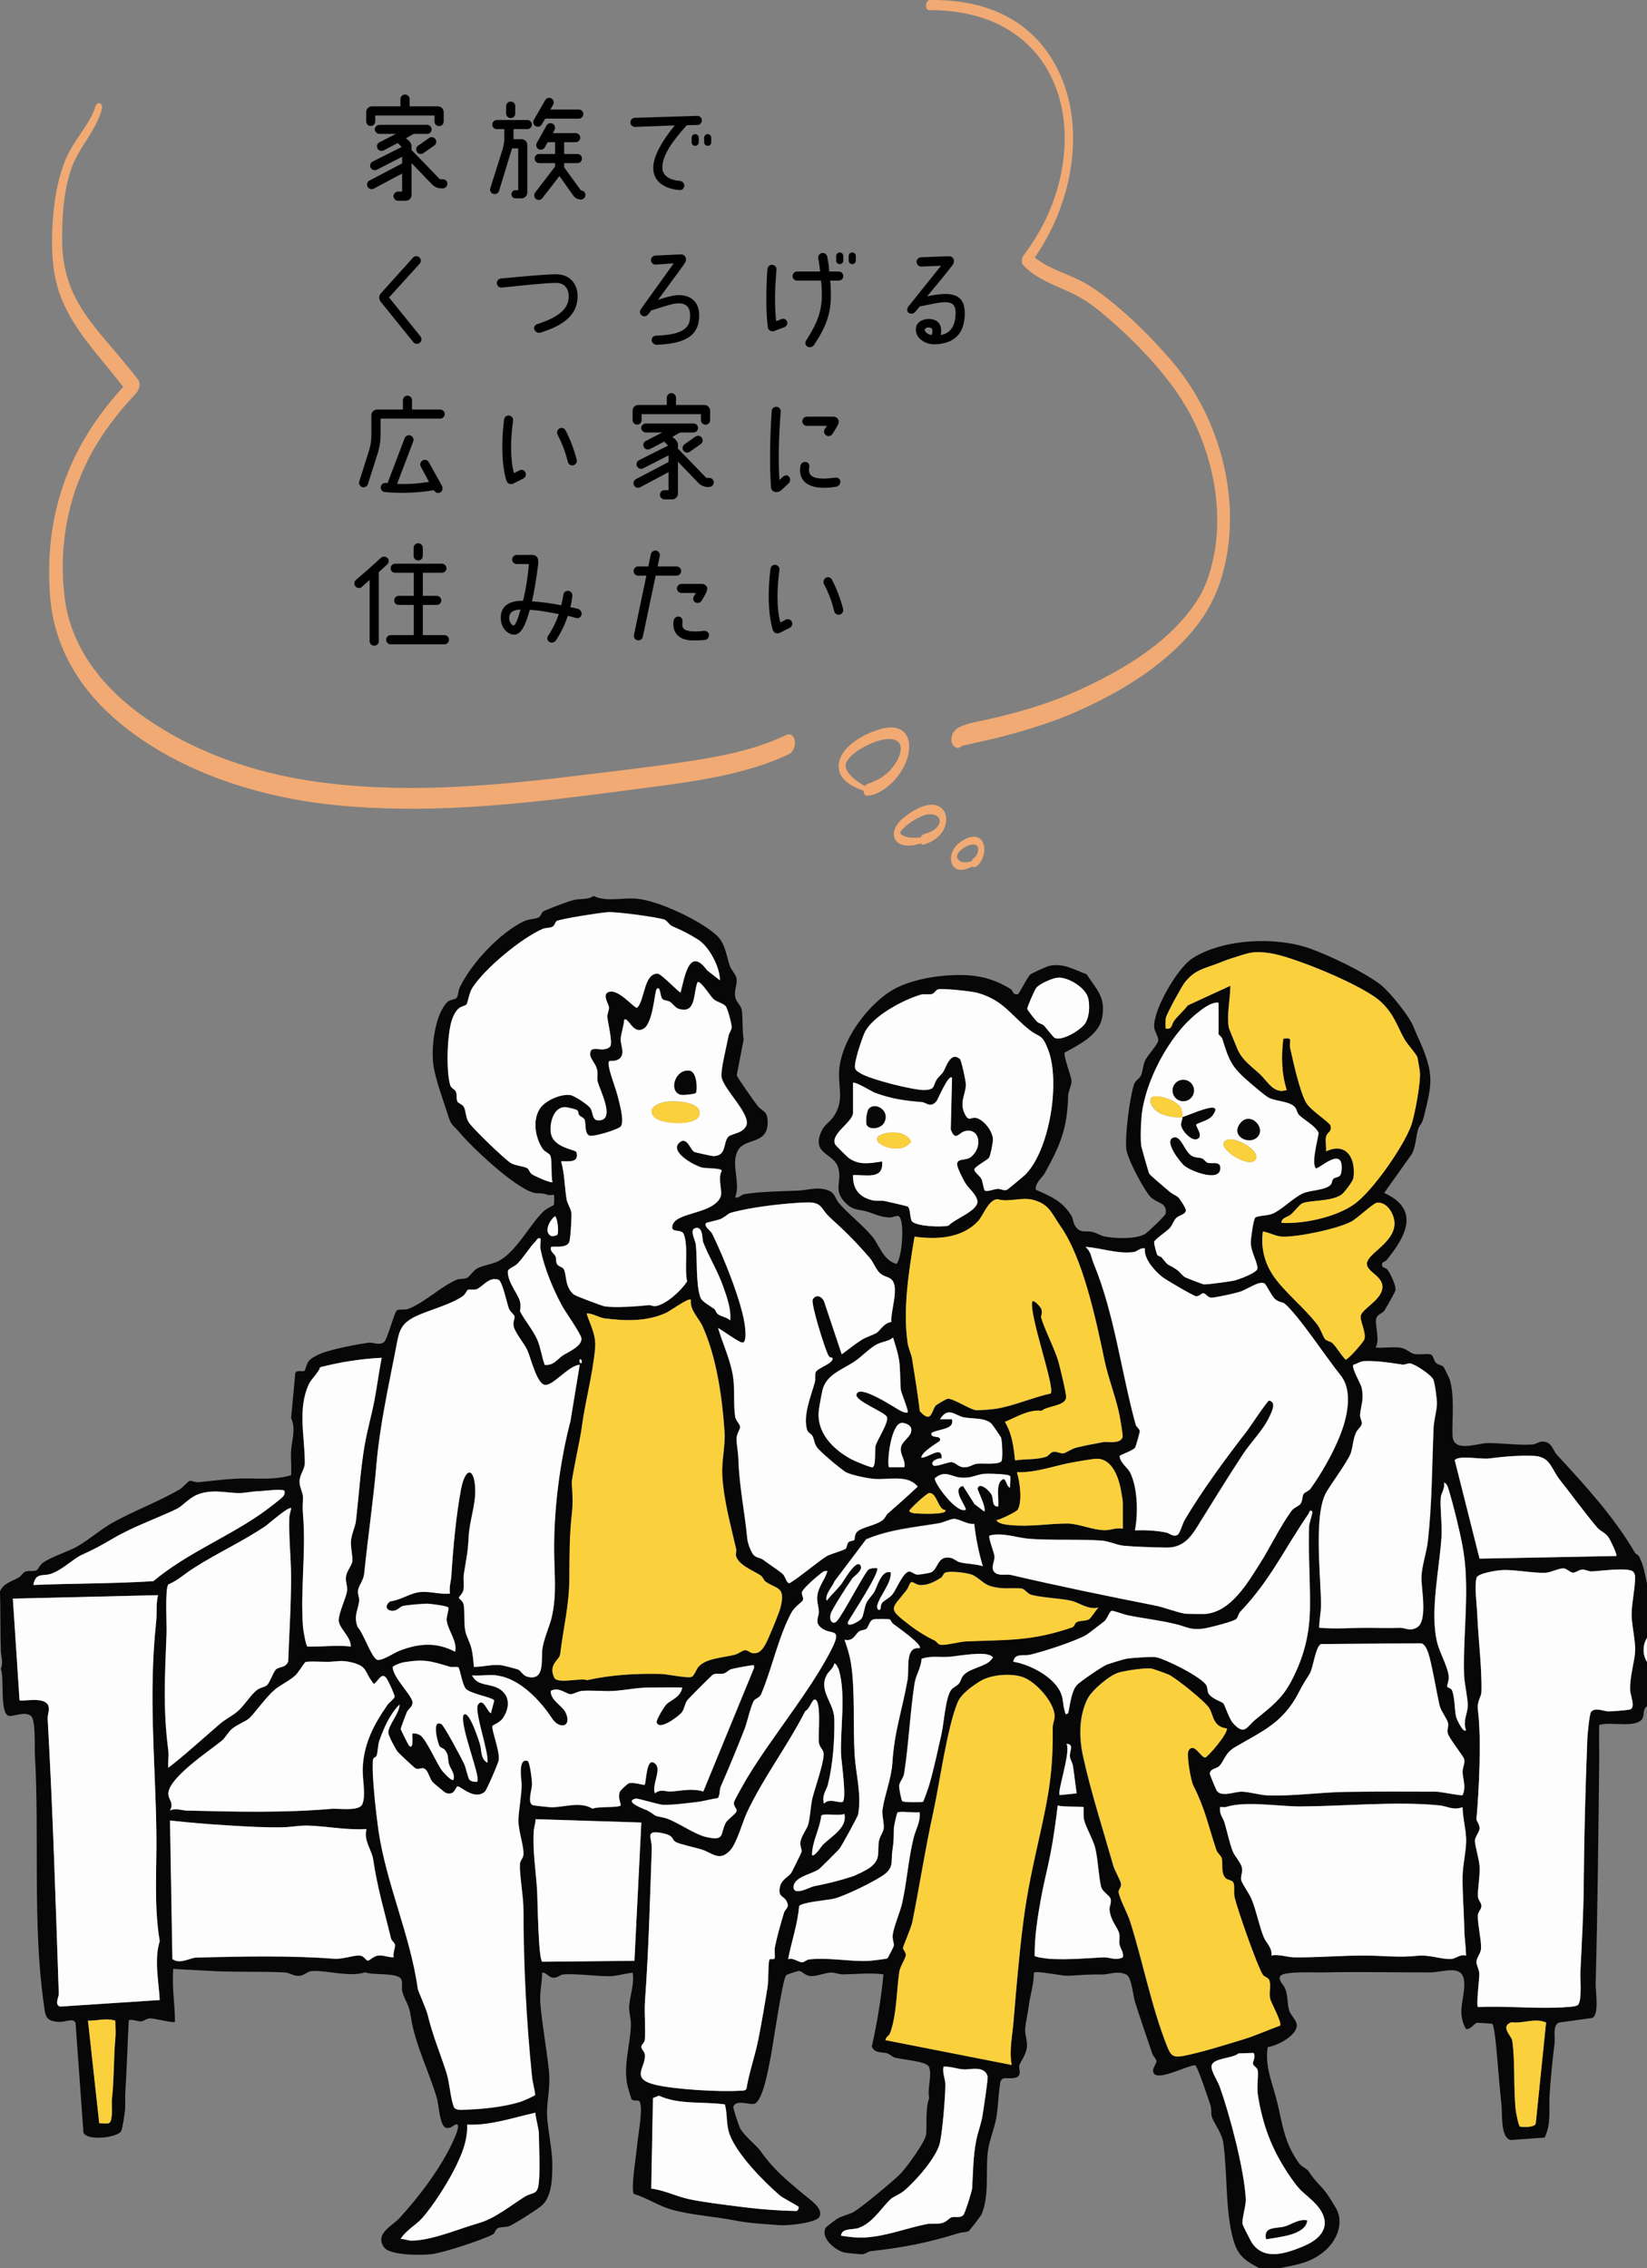 <?xml version="1.0" encoding="UTF-8"?>
<svg xmlns="http://www.w3.org/2000/svg" id="_レイヤー_2" data-name="レイヤー 2" viewBox="0 0 143.43 197.5">
  <rect x="0" y="0" width="143.43" height="197.5" fill="#808080" stroke="none"/>
  <defs>
    <style>
      .cls-1 {
        fill: #070707;
      }

      .cls-2 {
        fill: #fad03d;
      }

      .cls-3 {
        fill: #f1aa73;
      }

      .cls-4 {
        fill: #fdfdfd;
      }
    </style>
  </defs>
  <g id="_文字" data-name="文字">
    <g>
      <g>
        <g>
          <path class="cls-1" d="M51.83,78.08c1.14.44,2.38.06,3.62.17,1.89.17,5.41,1.84,6.86,3.1.88.77.92,1.81,1.25,2.76.12.35.51.7.58,1.07.09.5-.21,1-.12,1.59.07.48.51.73.58,1.21.11.74.02,1.74.16,2.52l-.6,3.12c.03.18,1.56,2.35,1.81,2.66.42.53.86.39.88,1.36.06,2.06-1.93,1.4-2.57,2.5-.7,1.2.26,2.83-.26,4.12.34.08.54-.25.82-.29,1.47-.23,3.11-.24,4.61-.3.88-.03,1.76-.38,2.68-.02.62.24.57.7.95,1.13.89,1,1.98,1.84,2.83,2.82.66.75.93,2.09,2.16,2.45.52-.58.72-3.79.21-4.15-.16-.11-.58.12-.8.11-.86-.04-1.28-.31-1.98-.52s-1.15-.06-1.82-.71c-1.22-1.17-.29-1.92-.7-3.16s-2.37-1.12-1.43-3.15c.25-.53.72-.79,1.02-1.21,1.06-1.54.32-2.7.54-4.37.32-2.47,2.31-5.12,4.25-6.46,1.75-1.22,4.88-1.65,6.97-1.51,1.37.09,2.52.48,3.68,1.19.22.13.14.53.63.46.11-.02.83-1.51,1.1-1.73.15-.12,1.42-.69,1.64-.74,1.25-.27,2.1.32,3.24.72.89,1.36,1.72,2.02,1.34,3.87-.3,1.44-2.03,2.3-3.23,2.95-.17.22.56,2.05.58,2.45.02.43-.28.89-.29,1.33-.07,2.81-.67,4.26-2.03,6.72-.2.36-.83.82-.8,1.44,1.31.59,2.33.99,3.11,2.27.16.27.14.59.32.87.44.73.95.4,1.53.55.39.1.72.33,1.09.4.93.17,2.64.24,3.47-.22.23-.13,1.76-1.59,1.8-1.78.17-1-.81-.89-1.34-1.48-.59-.65-2.02-3.34-2.09-4.17-.11-1.25.29-4.36.67-5.59.1-.34.46-.49.59-.75.2-.39.18-.93.4-1.38.18-.36,1.08-1.38,1.13-1.68s-.34-.84-.36-1.19c-.08-1.53,2.02-5.13,3.32-5.98,2.69-1.74,7.37-1.92,10.31-.84,1.73.63,4.65,2.02,6.09,3.13.79.61,2.52,2.76,2.87,3.67.27.7.48,1.08.72,1.66,1.06,2.56.85,3.43.21,6.03-.22.9-.39.81-.51,1.16-.21.58-.22,1.6-.57,2.22l-2.41,3.39c3.19,1.45,1.88,3.8.2,5.86-.09.11-.33.15-.36.25-.14.45.29.35.45.58.27.36.74,1.34.7,1.77-.01.14-.85,1.61-.99,1.81-.16.23-.57.26-.69.66-.15.5.36,1.85-.06,2.53.69.06,1.47-.08,2.14.01.56.08.85.47,1.23.55.45.1,1.09-.07,1.44.05.25.09.24.52.46.73.18.18.5.19.64.33.05.05.53,1.02.56,1.15.42,1.43.19,3.37.23,4.82.05,1.57,2.13.69,3.04.68,1.11-.02,2.9.22,3.97.12.25-.02.49-.24.78-.25.89-.01.9.71,1.33,1.18,2.43,2.63,4.94,5.36,6.78,8.51.06.11.24.13.34.3.42.77.5,1.51.7,2.34v4.76c-.39.6-.4,1.48,0,2.08v3.87c-.37.24-.23.7-.38,1.03-.44.95-2.91.27-3.78.61-.03.91,0,1.83,0,2.75-.07,6.58-.14,13.22-.31,19.77-.02.68.33,2.68-.29,2.98l-2.87.4c-.62.18-.35,1.28-.42,1.81-.19,1.48-.33,2.95-.43,4.48-.09,1.29.17,2.49-.44,3.73l-2.91.21c-.94-.09-.76-2.3-.84-3.03-.11-1.01-.19-1.97-.28-2.99-.05-.52-.29-4.04-.54-4.1-.08-.02-1.26-.09-1.32-.08-.22.03-.57.63-.96.53-.78-1.4-.17-2.48-.14-3.79.05-2.01-1.7-1.13-3.04-1.13-3.05,0-6.17-.07-9.23,0-.66.02-3.42-.13-3.74.3-.27.36.31.8.41,1.1.26.71.17,1.27.34,1.89.12.43.64.85.67,1.27.06.93-1.72,1.84-2.53,1.94-.27,1.71.44,3.2.83,4.81.48,2.01.6,3.46,1.87,5.27.25.36.7.48.88.76.63.97.94,1.08,1.54,1.88.16.21.88,1.36.96,1.57.51,1.26-.17,2.67-1.14,3.48-1.2,1.02-2.41,1.18-3.9,1.48h-1.78c-1.5-.79-1.98-1.26-2.37-2.91-.58-2.46-.4-5.48-.76-8.01-.13-.88-.84-1.73-1-2.27-.09-.28,0-.63-.1-.94-.16-.5-1.14-3.49-1.36-3.54-.66.02-3.12,1.34-3.57.73-.28-.38.23-.81.21-1.1-.02-.2-.3-.43-.37-.66-.5-1.47-1.03-3.01-1.49-4.46-.17-.52-.3-2.16-.74-2.39-.78-.4-1.52,0-2.2-.02-1.23-.02-1.88.07-2.97.11-.44.02-2.72-.47-2.9-.27-.01.98-.32,1.94-.45,2.9-.08.61-.26,1.42-.31,1.93-.05.55.19,1.02.15,1.62-.06.72-.63,1.4-.67,1.65-.05.31.28.89-.35,1.05s-1.19-.23-1.31.47c-.16.92-.17,2.14-.35,3.08-.16.85-.62,2.03-.72,2.85-.21,1.69.15,3.91-.57,5.53-.05.11-1.03,1.39-1.11,1.43-.25.1-.58.09-.86.17-2.61.82-4.83,1.26-7.65,1.57-.27.03-.48.26-.74.27-.21,0-1.25-.1-1.49-.14-.82-.14-2.22-1.28-1.69-2.19.03-.05.85-.68.96-.75.49-.29,1.08-.38,1.47-.61.8-.49,3.3-2.57,4.02-3.27.52-.51,2.26-2.88,2.29-3.52.06-.99-.08-2.09.26-3.15-.19-.75.29-2.06-.03-2.71-.23-.47-2.33-.61-2.94-.78-.28-.08-.43-.29-.67-.37-.44-.15-1.08.04-1.36-.59.47-2.07.81-4.18,1.02-6.29-1.15-.16-2.32-.02-3.5,0-.39,0-.72-.16-1.03-.16-.54,0-1.25.33-1.78.31s-.74-.43-1.04-.45c-.12,0-1.03.29-1.12.37-.33.27-1.17,6.27-1.38,7.25-.16.79-.65,3.74-1.41,3.95-.39.11-1.63-.42-1.82.27-.03.1.5,1.71.61,1.89.41.7,1.37,1.41,1.76,1.95,1.2,1.69,2.25,2.51,3.79,3.8.54.46,1.71,1.19,1.34,1.93-.26.53-2.79.78-3.41.73-1.34-.11-2.64-.15-4.03-.43-1.75-.34-3.86-.46-5.57-.97-1.03-.31-2.08-1.01-3.14-1.32-.21-.26-.02-1.79.03-2.24.09-.79.21-1.56.29-2.39.06-.6.53-3.15.12-3.47-.11-.09-.52.04-.65-.16-.03-.05-.32-1-.35-1.13-.39-1.81.21-3.41.29-5.2.03-.62-.15-1.16-.15-1.63.02-.95.49-2.04.3-3.05-.61.07-1.42.3-2,.31-1.16.01-2.9-.24-4.01-.16-.3.02-.52.31-.89.29-.42-.02-.58-.45-.98-.45,0,.93-.24,1.8-.15,2.75.17,1.88.52,3.77.73,5.66.16,1.39-.09,2.35-.15,3.56s.47,3.32.46,4.75c0,1.13-.02,2.76-.91,3.56-.35.32-2.4,1.62-2.82,1.79-.32.13-.68.05-1,.18-.25.1-.25.46-.48.57-.97.49-4.22,1.56-5.29,1.7-.86.11-3.64.12-4.15-.59-.85-1.18.7-1.86,1.32-2.53,1.71-1.85,3.71-4.49,4.75-6.85.07-.16.68-1.48.17-1.32-.26.08-.44.41-.87.28-.52-.16-.62-2.04-.76-2.52-.64-2.24-1.94-4.79-2.27-7.1-.18-1.22-.48-1.29-.75-2.22-.1-.34.06-.75-.1-1.09-.3-.61-2.5-.32-3.13-.6-1.43.46-3.46-.23-4.73-.1-.31.03-.59.39-1.06.41s-.82-.28-1.2-.3c-2.27-.11-4.59,0-6.84-.15-.96-.06-1.93-.09-2.89-.16-.13,1.59.14,3.03.15,4.61-.13.13-1.81-.31-2.16-.3s-.54.24-.76.26c-.3.03-.74-.2-1.1-.11-.12,2.05-.17,4.12-.3,6.17-.04.57,0,1.22-.03,1.64-.03.35-.22,1.62-.34,1.86-.28.53-2.84.9-3.28.15l-.69-9.56c-.18-.49-.89-.08-1.37-.1-1.28-.04-1.25-.52-1.4-1.59-.98-6.9-.37-14.67-.77-21.69-.04-.64.09-3.02-.35-3.37-.53-.42-1.52.08-1.92,0-.82-.19-.37-3.36-.7-4.07.24-.62.02-1.07,0-1.62-.05-1.71-.02-3.44-.07-5.14.29-.71,1.02-.87,1.62-1.21.22-.13.39-.42.55-.5.34-.15.76.01,1.04-.15.13-.08.25-.45.54-.65.73-.51,2.17-.96,2.93-1.38.95-.52,2.15-1.56,3.11-2.09,1.82-1.02,4.07-1.86,5.86-2.91.29-.17.72-.71.88-.74.18-.03.46.14.72.12,1.07-.1,2.21-.25,3.27-.31,1.63-.09,3.22.18,4.83-.3.05-.71-.04-1.44,0-2.15.07-.96.44-1.9,0-2.82l.37-3.96c.16-.25.66-.06.81-.16.05-.03.17-.63.38-.88.2-.24.82-.55,1.12-.66,1.01-.37,3-.77,4.11-.91.36-.05.82.27,1.29-.04.3-.19.91-2.63,1.13-2.77s.69,0,1.04-.15c1.39-.55,2.85-1.97,4.17-2.52.29-.12.6-.03.89-.16.25-.11.55-.65.94-.85.51-.26,1.35-.35,1.88-.65,1.54-.86,2.63-3.12,3.87-4.31.27-.26.85-.49.87-.54.06-.09.05-.84.02-.87-.04-.04-.36.04-.5,0-.69-.24-.91-.09-1.28-.2-1.7-.49-5.38-3.96-6.48-5.29-.4-.48-.69-.55-.92-1.31-.39-1.29-1.18-3.32-1.33-4.61-.18-1.47.14-4.3,1.23-5.39.24-.24.69-.18.83-.4.13-.2.12-.63.26-.9,1.02-2.1,3.48-4.73,5.57-5.73.44-.21.99-.19,1.29-.34.23-.12.22-.46.48-.57.61-.26,1.97-.79,2.6-.95.51-.13,1.19,0,1.67-.33h.15ZM62.69,85.36c.03-1.14-.92-2.93-1.88-3.55-.76-.49-1.44-.83-2.25-1.17-.3-.13-.48-.53-.74-.6-.75-.22-4.14-.68-4.88-.63s-3.84.54-4.42.75c-.2.08-.18.4-.41.52s-.58.07-.86.19c-1.83.79-5.04,3.43-6.14,5.17-.25.4-.38,1.26-.47,1.38-.21.29-.79-.02-1.27,1.33-.44,1.26-.53,4.48-.16,5.73.07.25.41.36.49.55.13.29,0,.65.15.89.09.15.42.19.56.48.17.35.12.79.38,1.26.27.5,3.19,3.3,3.7,3.59.45.26,1.11.26,1.44.46.15.1.18.37.4.52.2.13,1.66.8,1.78.68-.14-.57-.02-1.82-.17-2.28-.07-.22-.51-.33-.7-.64-.64-.99-.9-2.54-.17-3.55.47-.65,1.8-1.22,2.59-1.11.39.06,1.49.81,1.72,1.1.34.43.09,1.23.93,1.09,1.22-.2-.09-2.65-.27-3.39-.07-.28.07-.63-.07-1.11-.13-.45-.55-.83-.57-1.2-.06-1.01,1.1-.08,1.73-.71.25-.26-.2-2.06-.24-2.58-.03-.28.17-.55.14-.86-.03-.26-.54-.99-.13-1.26.83-.53,2.31,1.38,2.58,1.32.68-.63.58-3,1.79-2.97.35,0,1.9,1.71,2,1.63.35-1.29.74-4.06,2.3-1.93l1.12.88ZM111.61,106.48c1.92.09,4.63-.5,6.23-1.57s4.34-5.03,5.03-6.87c.31-.83.88-3.85.77-4.71-.02-.15-.19-1.21-.21-1.27-.14-.36-.89-1.14-1.12-1.56-.72-1.3-.89-2.17-2.07-3.28-1.48-1.41-7.55-3.9-9.61-4.22-1.5-.24-1.86-.04-3.19.38-.61.19-.72.24-1.3.47-1.26.49-2.13.57-3.01,1.75-.28.37-1.51,2.62-1.6,3.01-.07.31-.02.63-.03.94.6.13.5-.35.74-.67.36-.48.83-.86,1.19-1.34l3.71-1.71c0,1.15-.32,2.49-.14,3.63.02.1.67,1.67.77,1.91.42.97,1.26,1.51,1.98,2.19.63.6,1.2,1.75,2.3,1.34-.47-1.43-.48-2.98-.3-4.46.93-.13.47.21.6.81.26,1.19.8,3.67,1.37,4.73.37.69,2.06,1.72,2.14,2.03.15.58-.3.54-.39.98-.07.38.04.87,0,1.26,1.78-.84,2.61.63,2.39,2.31-.04.3-.81,1.31-1.06,1.47-.93.62-2.75.45-3.41.75-.21.1-.71.74-.97.96-.28.25-.85.28-.82.74ZM91.87,90.38c.67.28,2.33-.75,2.67-1.34s.37-1.43.23-2.08c-.19-.94-1.69-1.86-2.6-1.84-.49.01-1.62.52-1.93.89-.14.16-.79,1.66-.79,1.82,0,.13.68.96.83,1.1.2.21.47.21.61.35.16.15.82,1.04.97,1.1ZM63.47,98.93c.27-.26,1.23-.28,1.53-.93.45-.97-2.01-3.2-2.15-4.25-.09-.63.46-2.75.6-3.54.05-.28.26-.52.28-.77.02-.26-.35-1.65-.52-1.85-.21-.25-.74-.35-1.04-.6-.25-.2-1.16-1.68-1.41-1.49-.39.91-.09,2.8-1.64,2.32-.31-.1-.49-.42-.75-.6-.2-.13-.48-.12-.63-.22-.28-.18-.18-1.25-.54-.9-.17.16-.3,2.91-1.11,3.43-.95.62-1.36-1.07-1.72-.75-.02.54-.28,1.19-.3,1.71s.5,1.43-.3,1.78c-.57.25-.91-.26-.7.71.16.77.61,1.88.79,2.63.14.6.53,1.96.23,2.43-.18.28-2.39.95-2.74.82-.44-.15-.3-1.06-.42-1.37-.08-.21-.34-.24-.48-.42-.08-.1-.06-.31-.13-.39-.1-.12-.93-.3-1.11-.3-1.01,0-1.36,1.43-1.22,2.25.22,1.32,2.16,1.41,2.23,1.67.24.94-.65.79-1.34.79.31,1.08.3,2.22.48,3.31.07.42.37.75.42,1.22.03.32-.07,2.23-.19,2.5-.27.65-1.58.27-1.6.48-.06.37.28.49.41.78.07.16.01.43.11.63.12.23.49.28.59.45.3.5.06,1.53.89,2.23.14.12,2.46.99,2.69,1.03.96.15,2.85,0,3.86-.11.15-.02.36.11.56.09.93-.13,2.28-1.4,2.75-2.15-.25-1.16.13-3.03-.29-4.11-.2-.5-1.15-.06-.99-.74.29-1.2,3.3-.96,4.15-2.4.3-.52-.27-1.66.15-2.38-.02-.24-1.42-.21-1.68-.27-.67-.15-2.97-1.39-1.98-2.21.65-.54.93.67,1.27.83.09.04,1.56.37,1.69.37,1.2-.07.76-1.21,1.32-1.74ZM85.75,103.64c.2.14.82-.12,1.11-.14s.57.18.81.09c.1-.04,1.5-1.2,1.64-1.35,2.11-2.16,3.05-8.1,1.96-10.88-.54-1.39-.7-.99-1.59-1.68-1.64-1.28-2.24-2.56-4.5-3.23-.54-.16-3.09-.42-3.5-.32-.18.05-.3.33-.5.4-.3.09-.67-.03-.98.06-1.52.44-4.29,1.89-4.94,3.39-.23.53-.93,2.57-.79,3.02.07.23.28.32.46.43.8.51,4.74,1.53,5.68,1.46.88-.07.62-.41.99-.95.16-.24.4-.4.55-.64.24-.38.61-1.81,1.45-1.11.12.1.51,1.9.51,2.18.02.93-.64,1.59-.04,2.7.32.59.52.16.93.25.67.16,1.41,1.12,1.47,1.81.03.27-.22,1.47-.33,1.65-.13.21-1.24.77-1.29,1.02-.04.21.48.57.62.84.11.22.2.93.28.98ZM106.11,87.3c-.64-.05-1.42.57-1.92.98-2.42,1.96-4.54,6.04-4.77,9.06-.05.61-.1,1.9,0,2.52.03.18.62,2.2.67,2.31.07.17,1.29,1.16,1.57,1.41.5.45.63.41.96.67.13.11.68.94.67,1.12-.01.39-.58.43-.82.66-.26.24-.33.63-.59.9-.32.35-1.21.9-1.35,1.19-.05.09.22,1.07.27,1.15.06.09.31.12.41.25.69.88.42.45,1.24,1,.29.2.52.56.79.7.11.06,1.54.6,1.62.61.26.02,2.29-.25,2.64-.33.37-.08,2.01-.69,2.02-1.05.01-.58-.58-1.45-.58-2.26,0-.34.22-1.97.38-2.16s1.02-.17,1.45-.33c.84-.32,1.84-1.38,2.68-1.78.64-.3,1.84-.27,2.38-.7.21-.17.16-.44.29-.57.25-.25.65,0,.72-.7.23-2.34-2.02-.07-2.24-.23-.45-.51.32-2.95.23-3.12-.32-.64-1.37-1.15-1.72-1.56-.18-.22-.15-.51-.44-.75-.54-.43-1.71-.42-2.23-.75-.41-.26-1.17-.92-1.56-1.25-1.59-1.36-1.81-1.86-2.42-3.83-.05-.16-.33-.38-.33-.41v-2.75ZM74.28,94.29v2.6c0,.8-1.99,1.82-1.56,2.75.05.1,1.04,1.09,1.19,1.19.93.65,1.85.45,2.9.3.17,1.63-1.43,1.13-2.53,1.19-.04,1.21.56,1.94,1.74,2.2.33.07.69-.02.99.05s1.95.43,2.04.49c.24.16.17,1.01.36,1.27.33.45,2.67.55,3.2.38.53-.61,2.7-1.32,2.49-2.2-.14-.59-.75-1.02-1.04-1.5-.18-.3-.74-1.38-.72-1.66.04-.52.77-.28,1.19-.6,1.06-.83.81-2.56-.48-2.27-.57.13-.84.97-1.26-.14l.11-4.5c-.31-.35-1.23,1.88-1.33,2.01-.55.68-.9.14-1.29.11-1.44-.12-2.69-.29-4.11-.82-.22-.08-1.75-1.02-1.9-.85ZM92.33,106.73c-.75-1.05-.93-1.9-2.43-2.26-.94-.23-2.04.25-3.02-.04-.8.04-1.21,1.37-1.68,1.89-1.4,1.53-3.64,1.63-5.55,1.37-.48,2.97-1.02,6.25-.6,9.26.07.48.33.96.39,1.39.23,1.51.49,3.02.67,4.54,1.02,1.16,1.02-.05,1.38-.48.09-.1.93-.59,1.05-.6.48-.04,2.02.99,2.49,1,.37.01,1.4-.07,1.78-.14,1.51-.25,3.19-.99,4.7-1.32.37-.59-1.89-6.81-1.61-8.01.15-.17.72.46.78.64.15.38-.04.56,0,.76.15.71,1.22,2.84,1.5,3.84.13.49.71,2.81.67,3.14-.09.74-1.59.7-2.14,1.14-1.12-.12-2.16.54-3.19.97.64,1.05.75,2.16.89,3.35.86-.15,1.86-.03,2.72-.33.24-.09.34-.38.63-.42s.58.17.86.13c.22-.03.69-.39,1.14-.5.69-.17,1.64-.35,2.35-.48.32-.06,1.47.21,1.66-.43.05-.16-.28-1.96-.35-2.28-.34-1.44-.93-2.98-1.23-4.42-.74-3.51-1.87-8.88-3.85-11.69ZM72.25,105.98c-.84-.76-.6-1.34-2.07-1.29-1.69.06-4.23.35-5.83.72-1.24.29-.68.21-1.54.69-.24.14-1.28.33-1.33.38-.24.28.41.7.51.9.96,1.92,2.71,6.21,2.89,8.26.02.27.12,1.18-.21,1.25-.26.05-1.8-1.09-2.15-1.27.41,1.4,1.06,2.75,1.3,4.2.18,1.14.03,2.51.19,3.52.07.39.43.65.43.9s-.31.57-.31,1.04.14,1.13.16,1.78c.08,2.42.56,4.62.78,6.95.03.33.32,1.16.56,1.39.26.25.59.23.8.39.43.33,1.46,1.01,1.72,1.25.22.2.32.75.54.8.2.05,2.74-2.05,3.28-2.35.34-.19,1.41-.48,1.66-.65.11-.08.1-.42.25-.57.14-.14.43-.11.49-.18.09-.11-.02-.44.25-.72.39-.41,1.61-.53,2.24-1.03.21-.16.27-.42.42-.55.89-.77,1.77-1.55,2.62-2.36-.87-1.08-2.52-.57-3.79-.67-.59-.05-1.89-.31-2.41-.56-.39-.19-2.32-1.82-2.57-2.19s-.22-.64-.38-.96c-.11-.22-.41-.31-.48-.56-.38-1.26.35-2.96.68-4.17.07-.27-.02-.59.06-.83.13-.4,1.72-.83,1.45-1.28,0-.02-.21.03-.33-.19-.31-.56-1.55-4.51-1.37-4.87.25-.53.85-.27,1,.19l1.53,4.57c.57-.42,1.13-.87,1.72-1.25.42-.27,1.05-.44,1.32-.62.31-.21.6-.85,1.28-.95-.09-.96.74-3.06-.01-3.71-.27-.23-.63-.23-.97-.52-.37-.33-.58-.95-.88-1.31-1.22-1.42-2.14-2.33-3.52-3.58ZM110.77,110.9c.96,1.5,2.83,2.93,3.96,4.44.28.37.51,1.09.67,1.26s.47.16.67.37c.36.37.73,1.02,1.11,1.41.21.02,1.57-1.54,1.64-1.78.17-.6-.44-1.67-.31-2.08.18-.57,1.59-1.26,1.84-2.19.32-1.2-1.39-1.55-1.31-2.34.09-.89,2.35-1.76,2.4-3.43.02-.8-.65-1.97-1.54-1.84-.34.05-1.7,1.37-2.23,1.64-1.26.65-4.6,1.35-5.97,1.31-.56-.01-1.16-.37-1.72-.45-.18,1.27.1,2.6.79,3.67ZM48.54,107.5c.13-.2.04-1.36-.2-1.61-.46.34-1.01,1.34-.37,1.72.14.08.53-.04.57-.11ZM63.58,114.96c.1-.98-.27-1.97-.59-2.91-.46-1.35-1.26-2.61-1.76-3.9-.11-.27,0-1.44-.7-1.23-.52.16.03,1.1.06,1.42.13,1.27,0,3.54.41,4.64.13.35.94.77,1.19.97.11.08.15.34.34.47.28.21.75.25,1.04.52ZM47.07,107.82c-.29-.08-.29.12-.42.25-.54.53-1.04,1.41-1.6,1.96-.27.27-.81.4-.82.68.01.94.81,1.81,1.05,2.55.12.36,0,.87.03.92.34.69,1.13,1.64,1.49,2.46.3.69.39,1.49.65,2.19.82.06,1.07-.5,1.56-.82s1.69-.79,1.63-1.49c-.03-.38-1.39-2.3-1.67-2.81-.8-1.48-1.55-3.26-1.89-4.95-.06-.3.02-.65,0-.96ZM99.71,108.71c-.4-.13-.67.24-.97.29-1.33.22-2.9-.36-4.23-.44.51.44.49.91.71,1.44,1.81,4.37,2.42,9.5,3.66,14.03.05.2.32.37.36.55.02.09-.35,1.37-.41,1.46-.19.27-1.36.63-1.35.74.07.62.71.99.93,1.45.66,1.36.69,3.56.41,5.01.91-.03,1.81,0,2.71.19.33.07.62.43,1.01.19.18-.11.43-1.01.62-1.32,1.54-2.58,3.56-5.32,5.39-7.69.26-.34,1.78-2.63,1.94-2.67.68.12.25.96.05,1.39-.54,1.17-1.61,2.22-2.28,3.23-1.26,1.91-2.45,3.85-3.63,5.74-.75,1.2-1.36,2.47-3.08,2.44-1.08-.02-2.67-.06-3.71-.16-.64-.06-1.31-.4-1.94-.45-2.02-.14-4.16,0-6.24-.15-1.14-.08-2.33-.59-3.5-.29-.16.16.42,1.51.43,1.87,0,.42-.36.96,0,1.33.35.35,1.01.13,1.41.23,4.15.97,8.4,1.84,12.63,2.68.76.15,1.81.58,2.58.7.09.01,1.62.03,1.73.02,2.23-.19,3.67-2.7,4.73-4.35.94-1.47,1.76-3.24,2.79-4.65.2-.28.61-.38.76-.58.2-.27.14-.63.28-.87.09-.16.44-.24.61-.47.94-1.31,1.95-3.09,2.55-4.59s1.18-3.9.04-5.3-3.66-5.22-4.86-6.22c-.16-.13-.51-.09-.85-.41-.28-.26-.75-1.26-.89-1.34-.43-.27-1.57.55-2.12.72s-1.93.47-2.45.52c-.34.03-.55-.37-.74-.39s-.35.31-.68.26c-.2-.03-2.65-1.45-2.94-1.69-.65-.54-1.6-1.57-1.49-2.46ZM50.49,118.82c-.92,0-2.33,1.82-3.03,1.75s-1.25-2.37-1.55-3.04c-.24-.53-1-1.45-1.16-1.97-.14-.46.09-.72.05-.96-.03-.15-.38-.4-.49-.68-.17-.45-.57-2.39-.91-2.51-.85-.29-1.41.68-1.94.84-.24.07-.58-.04-.76.06-.04.02-.16.36-.42.54-1.06.75-2.92,1.2-4.06,1.74-1.45.69-1.47,1.41-1.76,2.85-.63,3.23-1.4,6.77-1.67,9.92s-.76,6.49-1.08,9.64c-.06.57-.46,1.02-.53,1.41s.13.66.09.97c-.1.84-.5,1.29-.13,2.28.5.52,1.14,2.5,1.65,2.82.35.22,1.57-.62,2.04-.79,1.7-.63,3.16-.74,4.8.11.21-.95-.68-1.92-.74-2.77-.02-.31.24-.94.13-1.09-.09-.13-1.58-.32-1.85-.32-.4,0-1.71.11-2.05.19s-.51.43-.92.43c-.62,0-.71-.5-.22-.83.85-.09,1.66-.67,2.48-.79.92-.13,1.79.23,2.72.11-.1-.54.09-1.06.12-1.56.14-2.28.41-5.25.84-7.52.38-1.97,1.19-1.94,1.24.08.03,1.28-.5,2.71-.57,4.02-.08,1.47-.2,1.87-.42,3.28-.07.47.05.98-.05,1.44-.06.26-.39.57-.39.63,0,.08.36.27.42.6.13.65-.01,1.61.16,2.36.09.41.38.9.51,1.42s.18,1.12.22,1.64c.83,0,1.6-.25,2.44-.14.13.02,1.33.33,1.42.37.25.11.39.53.85.64,1.54.35,1.11-1.61,1.27-2.54s.63-1.88.82-2.75c.43-1.99.19-3.82.19-5.76-.02-3.61.5-7.71,1.42-11.22l.81-4.92ZM60.16,113.17c-.16-.19-1.77.97-2.08,1.11-1.69.8-3.59.75-5.41.51-.54-.07-1.01-.44-1.57-.43.35,1.1.84,1.84.74,3.05-.19,2.27-.9,4.78-1.18,7.01-.11.85-.88,4.33-.85,4.73.07.87.12,1.67.01,2.63-.24,2.11-.2,3.57-.22,5.71-.02,2.3-.53,4.31-.8,6.54-.06.53-1.06.86-.52,2.04.27.58,2.26,0,2.86.22,2.1-.47,4.27-.59,6.42-.54.56.01,2.28.39,2.67.26.23-.08.4-.63.61-.88.64-.75,2.15-.8,3.12-1.04.32-.08.73-.39.92-.41.25-.02.46.24.73.27.57.05.86-.41,1.09-.84.26-.49,1.16-2.67,1.29-3.17.45-1.84-.34-1.55-1.31-2.23-.17-.12-.21-.38-.41-.52-.6-.43-1.92-.88-2.16-1.71-.05-.19.06-.4.01-.6-.49-2.14-1.1-4.29-1.21-6.49-.06-1.18.28-2.57.2-3.69-.2-3-.68-6.46-1.91-9.21-.32-.72-1.15-1.44-1.02-2.32ZM79.04,122.99c.14-.13-.56-1.7-.59-2.02-.06-.75-.03-1.9-.16-2.64-.11-.63-.33-1.27-.51-1.88-.42.37-.91.33-1.46.62-.58.31-1.25,1.02-1.84,1.43-1.06.73-2.51,1.15-2.84,2.51-.09.38-.27,1.36-.32,1.76-.24,1.94,1.23,3.42,2.83,4.28.25.14,1.65.72,1.83.7.33-.05.2-1.51.27-1.84.12-.52,1.16-2.03,1-2.53-.14-.42-2.78-1.39-2.66-1.96.21-1.01,3.47,1.25,3.91,1.44.19.08.34.16.55.12ZM33.24,118.23c-1.83.08-3.59.37-5.36.82-.17.51-.76,1.02-.96,1.42-1.04,2.14-.38,4.61-.38,6.91,0,.57-.46,1.01-.46,1.63,0,.49.3.96.3,1.36.01.63-.07.67,0,1.48.28,3.33-.24,6.53,0,9.81.02.26.25,1.67.39,1.71,1.27.03,2.51-.15,3.77,0,.03-.86-1.07-1.61-1.05-2.3.02-.75.66-1.95.73-2.57.05-.43-.17-.75-.09-1.26.07-.45.49-.94.54-1.26.05-.4-.16-1.31-.12-1.74.05-.63.38-1.31.44-1.8.27-2.26.4-4.54.77-6.67.22-1.28.58-2.51.83-3.78s.39-2.51.64-3.75ZM50.64,118.67c.11-.21-.09-.4-.15-.3-.11.21.09.4.15.3ZM114.88,141.73c1.46.14,2.89,0,4.36.01.96,0,1.68.04,2.68,0,.49-.02.82.35,1.49-.03.96-.55.37-3.39.39-4.36s.44-2.14.56-3.17c.37-3.29.36-6.64.5-9.91.03-.62.29-1.48.29-2.09,0-.35-.18-1.79-.32-2.07-.21-.41-1.59-1.33-2.01-1.39-.21-.03-.45.14-.7.1-1.1-.17-2.18-.34-3.29-.3-.35.01-.63.24-.96.32-.19.26.66,1.68.73,2,.22,1.09-.09,1.59-.14,2.38-.01.25.17.5.15.74-.02.26-.39.51-.52.82-.27.61-.26,1.26-.45,1.78-.27.72-1.67,2.59-2.12,3.38-1.13,1.96-.47,7.39-.46,9.78,0,.71-.15,1.32-.16,2.02ZM87.18,127.26c.2-.17.09-1.81,0-2.09-.02-.07-.76-1.13-.85-1.23-.57-.53-1.67-.39-2.43-.55s-1.35-.95-2.04.18h1.04c.25.91-1.15.82-1.78,1.19-.13.55.87.13.74.66-.03.11-1.6.94-1.63,1.49.64.02,1.83-1.12,1.78.07-.31-.07-1.07.26-.74.6.18.18,1.28-.29,1.57-.28.37.01.58.4,1.03.44.57.05.8-.26,1.2-.3.5-.06,1.76.1,2.11-.19ZM78.75,127.75c.13-.64-.4-1.07-.3-1.7s1.01-.97.9-1.64c-.05-.34-.55-.53-.84-.51-.88.05-1.29,3.18-1.11,3.86h1.34ZM140.75,135.48c.11-.11-.54-1.43-.68-1.63-.28-.4-.73-.54-.96-.82-1.12-1.33-2.16-2.78-3.27-4.17-.82-1.03-.82-2.04-2.33-2.1-1.31-.05-2.6.07-3.85.23-.68.09-2.66-.31-2.98.15l2.16,8.57,11.9-.23ZM97.78,133.1v-2.31c0-.14-.17-1.06-.21-1.27-.24-1.12-.85-2.62-2.21-2.49-.44.04-1.3.2-1.8.28-1.64.27-3.3.95-5,.88.25.85.5,2.49.07,3.27-.08.15-1.56.9-1.86.9.16.34.91.41,1.27.44,1.78.16,3.31-.15,4.9-.14.98,0,2.21.57,3.29.58.47,0,1.02-.25,1.55-.13ZM87.95,128.51c-.15-.17-1.96-.21-2.29-.17-.74.09-1.12.43-2.08.31-.77-.1-1.31-.66-2.16.08-.04.43,1.87,3.06,2.68,2.74.19-.17-1.32-1.85-.22-2.08l1.01,1.59.85.64c.16-.43-.62-1.87-.59-2,.13-.64,1.06.17,1.23.56s-.02,1.04.56,1c.08-.61-.2-1.76.23-2.23.48-.53.4.45.81.59-.04-.23.08-.91-.01-1.02ZM127.67,150.65c-.31-.81.16-1.47.15-2.15-.01-.8-.29-1.86-.32-2.68-.12-3.68.56-7.64-.15-11.29-.27-1.37-.79-3.55-1.21-4.88-.07-.22-.15-.5-.4-.56.14.47-.23.93-.27,1.3-.08.87.13,2.3.07,3.34-.17,2.84-1.06,6.72-.36,9.37.21.8.86,1.95.97,2.76.07.48-.14.8-.12.99.01.12.32.1.42.33.25.59.21,1.71.36,2.32.04.18.61,1.43.86,1.15ZM24.77,129.83c-.18-.22-1.64-.01-2.01,0-.73.03-.8.06-1.48.15-1.14.15-2.41-.35-3.81.06-.97.28-1.54,1.08-2.08,1.34-1.77.86-3.71,1.52-5.49,2.54-1.22.71-1.5.87-2.83,1.49-.72.33-1.71,1.33-2.68,1.64-.68.21-1.29-.15-1.5.96,3.49-.14,6.97-.12,10.45-.33,2.97-2.5,6.8-3.96,9.85-6.21.32-.24,1.25-.94,1.46-1.18.11-.13.16-.38.1-.45ZM82.31,131.47c-.6,0-.72-1.53-1.39-1.47-.24.02-1.73,1.42-1.73,1.54,0,.16.36.22.51.23.18.02,2.96.16,2.61-.3ZM25.36,131.32c-.23-.21-1.98,1.38-2.33,1.61-1.96,1.31-4.21,2.34-6.2,3.62-.72.46-1.38,1.07-2.19,1.41-.29.46-.12,3.44-.15,4.26-.13,3.56-.32,6.56.15,10.15.07.5-.03,1.05,0,1.55,1.58-1.22,3.01-2.56,4.54-3.86.45-.38,1.09-.71,1.48-1.04.62-.53,1.17-1.47,1.7-1.87.31-.23.67-.25.86-.41.27-.22.55-1.18.82-1.4.31-.25.79-.1,1.04-.67.1-2.46.27-5,.25-7.48,0-1.65-.2-3.33-.15-5.06,0-.29.12-.53.16-.81ZM114.29,131.61c-.23-.25-.26.09-.33.19-2.09,3.04-3.31,5.77-5.92,8.5-.19.2-.21.55-.4.68-.32.23-2.4.76-2.87.82-1.05.13-1.37-.13-2.2-.35-1.35-.35-3-.54-4.38-.82-.28-.06-1.26-.41-1.36-.39-.2.05-.38.64-.61.88-.07.07-1.51,1.17-1.6,1.22-.96.56-3.84,1.49-4.95,1.74-.45.1-1.34-.17-1.41.6,1.46.24,3.59,1.33,4.15,2.77.2.51.16.99.31,1.48.05.16.06.47.3.22.1-.11.2-1.76.74-2.41.25-.3,2.28-1.68,2.68-1.83.25-.09,1.37-.44,1.6-.48.37-.08,2.26-.21,2.61-.15.86.15,4.04,1.76,4.42,2.46.11.2.06.53.2.73.32.46,1.11.68,1.26.82.14.13.51,1.36.86,1.74,1.01,1.12,1.19.32,1.92-.29,1.42-1.17,2.38-1.82,3.26-3.58,1.05-2.1,1.51-4.05,1.52-6.43s-.16-4.58-.08-6.84c0-.24.33-1.23.29-1.29ZM84.84,132.66c-.57.11-1.35-.47-1.81-.43-.32.03-.86.31-1.27.38-2.17.36-4.28.53-6.34,1.4l-2.75,3.65c-.21.51-.85,1.13-.69,1.69.38-.48.89-.95,1.26-1.42.19-.24,1.23-2.13,1.64-1.71s-.54,1.02-.66,1.19c-.53.75-1.34,2.04-1.78,2.84-.39.73.05,1.29.43.87.51-.53,2.49-4.38,2.79-4.51.22-.1.47-.11.71-.1.31.3-2.21,4.11-2.53,4.69-.18.58,1.03-.06,1.2-.33.18-.3.22-.92.41-1.34.17-.37.5-.64.68-.95.28-.49.63-1.94,1.43-1.7.1.91-.95,2.03-1.16,2.85-.08.29.07.57.27.34.02-.02,0-.33.14-.53.16-.22.64-.41.9-.74.32-.4.92-1.89,1.43-1.99.2-.04.45.25.73.27.14.01,1-.13,1.15-.18.72-.25.54-1.52,1.78-1.28.27.05.52.32.81.39.56.13,1.35.13,1.97.33-.36-1.19-.61-2.46-.75-3.71ZM138.56,149.05c.42-.42,1.13-.02,1.53-.03s1.38-.09,1.78-.15c.65-.11.1-1.2.09-1.73-.03-1.16.4-2.47.44-3.41.03-.84-.31-2.24-.31-3.12s.29-2.21.3-3.13c0-.23,0-.41-.14-.6-.36-.46-2.92-.08-3.65-.05-.25,0-.51-.16-.76-.16-.36,0-.62.29-.86.27s-.52-.34-.79-.37c-.41-.04-1.14.36-1.61.38-1.08.04-2.64-.28-3.72-.24-.46.02-2.16.27-2.27.67-.21.72.03,2.4.06,3.22.08,2.04.42,4.71.36,6.73-.01.48-.41.74-.3,1.62.31,2.44.11,6.84-.13,9.4-.02.26.29.49.27.86-.02.33-.4.73-.41,1.08-.01.31.37,1.64.41,2.21.05.87-.19,1.99-.14,2.67.02.28.28.5.3.76.02.33-.3.51-.31.87-.02.74.3,2.05.28,2.84,0,.44-.39.82-.4,1.18,0,.32.24.69.25,1.04.01.42-.29,2.74-.12,2.9,2.54-.11,5.29.2,7.81,0,.23-.02.67-.05.85-.15.43-.23.23-2.32.26-2.9.12-2.55.27-5.07.29-7.58.03-4.25.15-8.45.31-12.65.01-.39.19-2.28.33-2.42ZM72.05,136.82c-.3-.07-.4.07-.6.22-.33.24-1.6,1.32-1.63,1.65-.02.21.19.46.08.67-.09.17-.71.55-1,1.09-1.12,2.1-1.71,4.94-2.61,7.05-.16.37-.53.4-.64.59-.28.46-.6,1.9-.8,2.43-.68,1.73-1.34,3.34-2.09,5.05-.12.28-.05.8-.26,1.01-.52.07-1.2.26-1.69.32-.79.1-2.37.3-3.09.26-.46-.03-2.19-.59-2.39-.54-1.08.28.93.97,1.04,1.03.91.52.37.42,1.44.63.84.17,2.58,1.4,3.56,1.65,1.84.47,1.3-.25,1.84-1.23.17-.3.89-.77.93-1s-.32-.43-.22-.8c.06-.2.97-1.82,1.16-2.12,2.18-3.59,5.4-7.43,7.26-11.03,1.07-2.08.1-1.34-.75-1.94-.74-.52-.27-.98-.29-1.49s-.21-.84-.12-1.44c.11-.76.65-1.35.86-2.04ZM95.7,139.94c-.93.26-1.7-.43-2.46-.59-.98-.2-2.39-.25-3.38-.49-.4-.1-.61-.54-.92-.57-.83-.07-1.62.11-2.64-.19-.69-.2-1.06-.77-1.67-1.01-.44-.17-2-.37-2.36-.15-.13.08-.17.33-.34.43-.58.36-1.23.7-1.91.61-.25-.03-.55-.31-.68-.23s-.24.5-.38.67c-1.32,1.71-1.73,1.53.24,3.04.71.55,1.46,1,2.2,1.36.18.09.26.34.54.37.46.05,1.67-.28,2.23-.3,3.67-.15,5.65,0,9.2-1.22.21-.07.2-.37.43-.47.3-.13.76-.07,1.05-.24.15-.09.62-.86.85-1.05ZM13.76,138.9l-12.64.3.58,8.84c.13.18,2.38-.43,2.54.61.06.38-.11.69-.09,1.01.45,7.94.7,16.05.97,23.95,0,.29-.4.94.11,1.11l8.68-.57c-.09-1.67-.5-3.53,0-5.13-.52-3.06-.25-6.29-.29-9.36-.09-6.42-.71-11.99-.02-18.46.08-.76-.02-1.54.16-2.29ZM77.52,141.02c-.14-.08-1.31-.08-1.5-.01-.31.11-.39.68-.59.82-.15.11-.43.08-.61.21-.39.27-.48.9-1.28.73.23.67.45,1.35.56,2.05.37,2.33.17,5.52.32,7.99.11,1.74.62,3.43.3,5.19-.03.17-1.46,2.79-1.63,2.98-.14.16-1.69,1.7-1.79,1.78-.61.42-2.16.67-2.2,1.52s1.49,0,1.75-.04c1.12-.21,2.2-.48,3.32-.84.36-.11,1.29-.58,1.58-.79,1.01-.75.61-1.35.79-2.33.07-.39.37-.74.41-1.09.05-.4-.17-1.19-.11-1.59.19-1.34.77-2.71.86-4.06.18-2.84.86-4.59,1.33-7.29.16-.9-.26-2.93,1.05-2.74.31-.29-2.04-1.92-2.29-2.11-.15-.12-.22-.35-.28-.38ZM127.37,156.3c.33-.73.02-1.37,0-2.01,0-.39.24-.77.13-1.15-.06-.22-1.28-1.76-1.41-2.19-.11-.36.09-.6.02-.9-.09-.43-.64-1.06-.76-1.62-.29-1.35-.51-2.73-.84-4.06-.1-.41-.33-1.25-.79-1.29l-8.7.07c-.48.29-.66,2.12-.97,2.6-.45.7-.56.87-.99,1.69-1.38,2.64-3.24,3.34-5.55,4.71-.83.49-.91,1.2-1.34,1.63-.24.23-.82.22-.81.67,0,.08.56,1.41.61,1.48.41.57,1.57.07,2.14.07.66,0,1.57.29,2.24.32,2.22.09,4.59-.26,6.83-.3,2.63-.04,5.29-.03,7.89-.02.37,0,2.2.39,2.3.3ZM80.36,156.88c.07-.04.48-1.25.54-1.46.41-1.4.75-3.02,1.07-4.43.21-.91.35-3.29.87-3.89.17-.2.46-.29.66-.53.17-.19.18-.5.43-.76.57-.57,2-.75,2.39-1.33.1-.15.24-.13,0-.3-.62-.43-2.82,0-3.65.07s-1.65-.12-2.43.18c-.03.75-.5,1.42-.61,2.14-.39,2.53-.51,5.36-.91,7.86-.06.4-.41.71-.43,1.06-.01.18.18,1.27.28,1.34.13.1,1.67.11,1.77.04ZM14.8,157.64c.56-.25.99,0,1.55,0,4.17.1,8.35.2,12.5-.15.67-.06,2.45.25,2.72-.41.32-.77,0-2.18.03-3.1.08-2.14.97-3.84,2.17-5.56.14-.2.59-.53.61-.68.02-.17-.57-1.42-.71-1.62-.42-.58-.69.22-1.09.5-.89-1.04-.47-1.53-1.97-1.89-.91-.22-1.25-.06-2.04-.04-.39,0-1.78-.08-1.97.03-.06.03-.65.94-.82,1.11-.47.46-1.37.89-1.8,1.25-.76.63-1.55,1.79-2.21,2.48-.28.29-1.1.59-1.52.94-.38.32-.61.79-.9,1.04-.98.83-4.95,3.41-4.66,4.79.09.44.46.67.13,1.3ZM39.91,145.17c-.13-.08-.52.02-.76-.05-1.65-.49-2.19-.68-4.02-.38-.22.04-.82.25-.93.41,0,.9,1.69,2.47,1.72,3.06.02.44-.34.52-.48.85-.08.18-.55,1.4-.54,1.48,0,.1.67,1.39.72,1.45.44.44.25-.99.3-1.04.09-.08.52.03.68.14.56.41,1.41,2.45,1.93,3.12.1.12.81.93.96.75.16-.56-.25-.91-.38-1.33-.15-.48.01-.82-.37-1.27-.11-.14-.37-.18-.46-.32-.18-.31-.7-2.38.16-1.92.24.13,1.8,3.04,2,3.51.15.33.3,1.16.45,1.34.14.16.61.21.67.15.34-.34-1.56-4.95-1.19-5.8.47-.53,1.36,2.34,1.42,2.52.17.54.03,1.3.66,1.64.15-.92-1.19-4.52-.82-5.06.45-.66.79.62,1.12.75l.29-1.1c-.09-.28-2.05-.57-2.47-1.03-.33-.35-.51-1.77-.66-1.87ZM73.38,156.88c.38-.24-.12-3.55-.14-4.22-.06-2.23.43-5.12-.18-7.26-.04-.15-.27-.65-.41-.56-.08.44-.48.63-.68,1.03-.68,1.39.67,2.39.69,3.8.03,1.78-.12,3.95-.56,5.69-.13.52-.56.95-.34,1.67.41-.54,1.35,0,1.62-.17ZM43.28,145.89c-.68-.08-1.47.06-2.16,0,.52,1.04,1.63.61,2.52,1.27s.71,1.7.14,2.5c-.26.36-.86.55-.88.64-.09.37.62,2.07.56,2.93-.02.26-1.07,2.66-1.21,2.78-.91.81-2.14-.51-2.38-.45-.22.05-.21.81-1.02.57-.07-.02-1.07-.85-1.15-.94-.26-.3-.39-.94-.66-1.14-.29-.21-.51.08-.82-.05-.1-.04-1.43-1.29-1.55-1.43-.19-.23-.84-1.44-.84-1.69,0-.68.98-1.69.98-2.45-.82.8-1.38,2.07-1.76,3.15-.13.38-.11.84-.22,1.26-.06.22-.3.15-.33.42-.14,1.1.29,4.82.47,6.09.69,4.72,2.77,9.13,3.43,13.82.03.21.72,1.7.86,2.27.49,1.97,1.05,3.21,1.64,5.06.28.89.32,2.08.63,2.94.13.36.76.27,1.09.26,1.5-.05,3.27-.24,4.68-.67.19-.06,1.29-.52,1.32-.62-.05-.54-.23-1.08-.28-1.62-.48-4.73-.73-9.61-.74-14.42,0-1.25-.35-3.11-.31-4.03.01-.35.3-.52.31-.88.03-.75-.46-2.09-.44-2.97.03-.95.28-2.1.28-3.14,0-.34-.36-2.29.52-2.01.2.06.38,1.66.39,2.01,0,.45-.44,1.67.08,1.84.13.04,1.41.18,1.62.18,1.12,0,2.51-.53,3.57.13.43-.22,2.28-.06,2.45-.3.04-.06-.29-.71-.07-1.19.06-.13.63-.67.77-.72.45-.14,1.28.18,1.38.12.16-.11.12-2.66.97-1.78.5.51-.35,1.79-.07,2.53.51-.42.95-.13,1.39-.16.94-.06,1.85-.3,2.82,0l4.42-10.76c.02-.25.02-.25-.22-.22-.39.05-1.38.23-1.76.33-.21.05-.39.29-.66.38s-.66-.06-.94.1c-.14.08-2.14,2.1-2.23,2.23-.22.3-.25.78-.49,1.07-.26.32-1.95,1.62-2.18.85-.06-.21.65-1.36.82-1.54.41-.44,1.22-.58,1.41-1.49-.87-.01-1.74.01-2.61,0-1.4,0-1.97.19-3.27.29-.92.07-1.9-.07-2.82,0-.38.03-.78.3-1.04.29-.38-.02-1.01-.67-1.71-.29-.05.83,1.02,1.29,1.3,1.9.57,1.25-.54,1.5-1.21.47-1-1.53-2.82-3.48-4.77-3.7ZM106.85,150.5c-1.28-.14-1.16-1.15-1.57-1.78s-2.82-2.55-3.5-2.9c-.15-.08-1.38-.51-1.55-.54-.6-.08-2.19.18-2.79.34-.8.21-2.37,1.54-2.75,2.3-.76,1.52-.74,3.36-.4,4.94.69,3.16,1.74,6.4,2.64,9.56.13.45.61,1.26.67,1.57.07.35-.25.53-.2.79.11.6.78,1.82,1.01,2.55,1.1,3.49,1.85,7.4,3.19,10.79.32.81.5,1.06,1.42.89,1.42-.26,3.69-.97,5.13-1.41,1.15-.35,2.2-.83,3.3-1.23.2-.23-.79-2.03-.86-2.33-.11-.5.08-1.14-.06-1.58-.09-.3-.43-.31-.57-.51-.48-.7-2.23-5.73-2.46-6.72-.1-.43.01-.93-.09-1.25s-.51-.27-.68-.43c-.46-.44-.23-1.3-.37-1.79-.05-.19-.36-.39-.47-.72-.73-2.18-.94-3.48-2-5.59-.21-.42-.6-2.7-.41-3.02.5-.8,1.1.67,1.47.59.2-.04,1.94-2.02,1.87-2.52ZM88.11,179.8c-.24-1.28.05-2.52.16-3.8.23-2.78.47-5.64.83-8.5s.84-4.95,1.47-7.78c.8-3.59,1.15-5.6,1.11-9.3,0-.35.18-.69.17-1.03-.05-1.24-1.71-3.05-2.86-3.4-1.02-.31-2.7-.18-3.6.37-.7.43-1.68,1.11-1.99,1.87-.94,2.31-1.55,6.98-2.13,9.62-.69,3.1-1.17,6.28-1.81,9.49-.1.49-.81,2.14-.82,2.26s.25.35.25.6c0,.3-.5.99-.57,1.5-.24,1.63-.23,3.73-.79,5.3-.1.28-.4.35-.41.63l11,2.16ZM68.89,163.1c.06-.08.89-1.74.91-1.85.05-.21-.13-.5-.1-.82.06-.57.55-1.14.68-1.56.18-.62.21-1.66.37-2.31.24-.95.95-2.9.98-3.8.01-.43-.34-.57-.41-1-.1-.59.26-3.78-.38-3.78-.22,0-.48.9-.81,1-1.57,3.09-3.63,5.74-5.09,8.85-.37.78-.88,2.67-1.46,3.29-.93.98-1.48.25-2.44-.07-.54-.18-1.97-.48-2.3-.67s-.16-.52-.92-.71c-1.87-.46-1.12.32-1.16,1.3-.16,4.45-.26,8.78-.59,13.26-.07,1.03.08,2.55-.02,3.4-.02.23-.3.4-.3.6s.26.37.3.61c.18,1.13-1.41,2.15,1,2.7,1.7.39,5.48.61,7.25.5.19-.01.48.03.6-.15.24-1.46.75-2.87,1.04-4.32s.57-3.09.8-4.55c.11-.7.03-1.77.15-2.36.03-.18.43.02.47-.16.05-.28-.05-.64.03-1,.18-.89.51-2.05.78-2.94.13-.42.56-.46.19-1.09-.23-.39-.72-.31-.54-1.18.13-.62.72-.87.97-1.19ZM93.77,156.15c-.12-.8-.2-1.62-.33-2.42-.04-.26-.23-.52-.26-.8-.05-.46.4-1.09-.3-1.1.41.62-.84,4.22-.59,4.46l1.49-.15ZM127.37,157.34c-.82.31-1.3-.08-2.01-.15-3.69-.37-8.34.08-12.07.09-1.97,0-4.79-.51-6.53.05-.15.05-.35,0-.51,0-.08.65.26.92.38,1.33.22.72.46,1.88.73,2.54.17.43.71.97.8,1.44.08.42-.16.71-.06,1.08.08.31.71,1.16.9,1.64.42,1.01.66,2.29,1.04,3.27.21.53.78.94.68,1.63.66-.14,1.43.16,2.01.16,2.02.02,4.07-.17,6.08-.16,1.71,0,3.02.19,4.63.02,1.05-.11,2.12.34,2.96.28.35-.02.79-.45,1.27-.29-.01-.78-.14-1.53-.15-2.31-.02-1.49-.17-3.11-.15-4.6.01-.95.32-2.17.31-3.13,0-.9-.3-1.98-.31-2.9ZM94.36,157.34c-.08-.08-1.87,0-2.23-.15-.18,1.39-.36,2.82-.63,4.2-.25,1.28-.59,2.58-.81,3.8-.31,1.68-.58,3.4-.57,5.1.09.12,1.09.24,1.35.26,1.51.09,3.12-.05,4.62-.13.52-.03,1.08.31,1.7,0,.11-.43-.21-.74-.28-1.12-.06-.32.06-.68-.04-1-.15-.52-.72-1.04-.83-2-.04-.32.19-.61.09-.97-.09-.32-.72-.58-.84-1.11-.21-.94-.27-2.42-.51-3.36-.19-.73-.85-1.85-.97-2.45-.06-.27,0-1.04-.03-1.08ZM80.08,157.79c-.39.08-1.69-.12-1.91.02-.06.04-.32,1.21-.32,1.4-.02.9,0,.99-.13,1.94s.18,1.46-.83,2.15c-.86.59-3.25,1.76-4.23,2.01-.51.13-2.82.3-3.06.66-.13,1.57-.66,3.06-.96,4.62.43-.17.96.29,1.24.27.17-.02.38-.23.63-.26,1.71-.16,3.43.19,5.05.14.23,0,1.64-.17,1.72-.22.05-.03.55-1.02.56-1.08.05-.25-.14-.57-.09-.97.09-.73.65-1.98.82-2.76.43-1.9.54-3.8,1-5.69.18-.74.64-1.43.52-2.23ZM73.54,157.94c-.44.2-1.84-.09-2.01.15-.14,1.18-.8,2.24-.81,3.42.2.23.82-.76.96-.9.77-.76,2.11-1.45,1.87-2.67ZM55.85,158.68l-9.21-.29c0,.33-.13.64-.15.96-.13,1.69.2,3.66.29,5.35.05.84.1,5.86.44,6.1l8.03-.08.6-12.05ZM31.91,159.27c-1.7.12-3.45-.26-5.12-.3-.72-.02-1.41.13-2.23.15-1.58.03-3.22-.08-4.76-.17-1.66-.1-3.33-.24-4.98-.42l.21,12.06c.67.48,1.53-.12,2.09-.13,3.73-.1,8.32-.19,11.94.1.77.06,1.66-.29,2.2-.28.48,0,.57.41.76.44s.52-.38.88-.43c.5-.07.92.16,1.4.15-.1-.34.15-.84.11-1.1-.03-.18-.29-.35-.34-.53-.62-2.53-1.17-4.27-1.56-6.91-.12-.79-.86-1.65-.58-2.61ZM10.04,175.94c-.84-.26-1.53.01-2.37,0l.98,8.93c.85,0,.99.2,1.09-.69.05-.5-.03-.99.02-1.47.19-1.79.14-3.52.29-5.22.05-.51,0-1.04,0-1.55ZM134.64,176.1c-.99-.43-2.01.12-3.03-.02-.99.37.02,1.2.08,1.57.27,1.73.1,4.15.31,6.07.03.23.25,1.41.37,1.44.28.07,1.27.06,1.37-.25l.9-8.81ZM112.45,189.66c-1.6-2.3-2.46-4.43-2.91-7.27-.11-.71.04-1.54,0-2.07-.03-.31-.38-.42-.42-.61-.05-.24.27-.61.05-.96l-1.31.04c-.53.46-2.24.39-2.35,1.08-.07.44.53,1.3.71,1.82.89,2.49,2.14,7.2,2.27,9.78.03.61-.36,1.69-.28,2.2.01.09.7,1.44.8,1.59,1.07,1.62,3,.94,4.48.33,2.1-.87,2.53-2.35.8-3.98-.91-.85-1.04-.8-1.84-1.95ZM73.24,194.67c.73.11,1.41.2,2.15.15,1.78-.12,3.55-.8,5.24-1.15.45-.09.91.02,1.39-.1.42-.1.61-.43.84-.5.34-.1.7.09,1.01-.18.15-.13.76-2.08.78-2.34.09-1.47.08-2.78.37-4.24.13-.67.39-1.31.52-2.01.08-.45.51-3.31.46-3.5-.29-.98-1.53-.57-2.1-.61s-1.14-.28-1.74-.24c-.12.53.16,1.07.16,1.56,0,1.14-.24,3.96-.47,5.05-.27,1.27-2.18,3.43-3.19,4.25-.32.26-.89.47-1.11.68-.83.79-1.57,2.11-2.83,2.52-.47.16-1.44-.02-1.49.67ZM63.12,183.23c-1.86-.26-4.02.04-5.72-.76l-.52.21-.15,7.88c1.14.14,2.18.68,3.29.92,1.19.26,2.9.46,4.13.62,1.76.24,3.47.38,5.25.41.12-.07.21-.28.15-.37-.05-.08-1.38-.77-1.62-.98-1.4-1.21-3.73-3.57-4.37-5.3-.33-.88-.18-1.75-.42-2.63ZM46.63,183.96c-1.96.43-3.91,1.13-5.95,1.04.04,1.39-.49,2.66-1.11,3.88s-1.91,3.27-2.84,4.29c-.51.57-1.43,1.07-1.85,1.79.33-.03.63.14.95.14,1.82-.02,4.11-1.04,5.89-1.54,1.38-.39,2.78-1.54,3.96-2.28.74-.46,1.13-.07,1.24-1.28.1-1.09.01-3.01,0-4.17,0-.55-.27-1.28-.3-1.86Z"></path>
          <path class="cls-4" d="M127.37,157.34c0,.92.31,2,.31,2.9,0,.96-.3,2.19-.31,3.13-.02,1.49.12,3.11.15,4.6.01.79.14,1.53.15,2.31-.48-.16-.92.27-1.27.29-.84.06-1.91-.39-2.96-.28-1.6.18-2.92-.01-4.63-.02-2.01,0-4.06.18-6.08.16-.58,0-1.35-.3-2.01-.16.1-.68-.47-1.1-.68-1.63-.39-.98-.63-2.26-1.04-3.27-.19-.47-.82-1.33-.9-1.64-.1-.37.14-.66.06-1.08-.08-.47-.62-1.01-.8-1.44-.27-.67-.51-1.82-.73-2.54-.13-.41-.46-.68-.38-1.33.16-.01.36.04.51,0,1.74-.55,4.56-.04,6.53-.05,3.73-.02,8.38-.47,12.07-.09.7.07,1.19.46,2.01.15Z"></path>
          <path class="cls-4" d="M127.37,156.3c-.1.08-1.93-.3-2.3-.3-2.6-.01-5.26-.02-7.89.02-2.23.03-4.61.39-6.83.3-.66-.03-1.58-.31-2.24-.32-.57,0-1.73.49-2.14-.07-.05-.06-.61-1.4-.61-1.48,0-.45.58-.44.81-.67.44-.43.51-1.14,1.34-1.63,2.31-1.37,4.17-2.07,5.55-4.71.43-.82.54-.99.99-1.69.31-.49.49-2.31.97-2.6l8.7-.07c.45.04.68.88.79,1.29.33,1.33.55,2.72.84,4.06.12.57.67,1.2.76,1.62.06.3-.13.54-.02.9.13.42,1.34,1.96,1.41,2.19.11.38-.14.75-.13,1.15.02.64.33,1.28,0,2.01Z"></path>
          <path class="cls-4" d="M114.88,141.73c0-.69.16-1.3.16-2.02-.01-2.39-.67-7.82.46-9.78.45-.78,1.85-2.66,2.12-3.38.19-.52.19-1.17.45-1.78.13-.31.5-.55.52-.82.02-.23-.16-.49-.15-.74.05-.79.36-1.29.14-2.38-.06-.32-.91-1.74-.73-2,.33-.08.61-.31.96-.32,1.11-.04,2.19.13,3.29.3.25.04.49-.13.7-.1.42.06,1.8.97,2.01,1.39.14.28.32,1.72.32,2.07,0,.61-.26,1.47-.29,2.09-.14,3.27-.13,6.61-.5,9.91-.11,1.02-.54,2.2-.56,3.17s.57,3.81-.39,4.36c-.66.38-.99.01-1.49.03-1.01.04-1.73,0-2.68,0-1.47-.01-2.9.13-4.36-.01Z"></path>
          <path class="cls-4" d="M94.36,157.34s-.02.81.03,1.08c.13.6.78,1.72.97,2.45.24.93.3,2.41.51,3.36.12.53.75.78.84,1.11.1.36-.13.65-.09.97.11.96.68,1.48.83,2,.09.32-.02.69.04,1,.07.38.39.69.28,1.12-.62.31-1.17-.03-1.7,0-1.49.08-3.11.22-4.62.13-.26-.02-1.26-.14-1.35-.26-.01-1.7.26-3.42.57-5.1.22-1.22.56-2.52.81-3.8.27-1.38.46-2.81.63-4.2.36.16,2.15.07,2.23.15Z"></path>
          <path class="cls-4" d="M127.67,150.65c-.25.28-.81-.97-.86-1.15-.15-.61-.11-1.73-.36-2.32-.1-.23-.41-.21-.42-.33-.02-.19.19-.51.12-.99-.11-.8-.76-1.96-.97-2.76-.7-2.65.19-6.53.36-9.37.06-1.05-.15-2.47-.07-3.34.03-.36.4-.83.27-1.3.26.06.33.34.4.56.42,1.34.95,3.51,1.21,4.88.71,3.65.04,7.61.15,11.29.03.82.31,1.89.32,2.68,0,.68-.46,1.34-.15,2.15Z"></path>
          <g>
            <path class="cls-4" d="M143.43,144.7c-.4-.6-.39-1.48,0-2.08v2.08Z"></path>
            <path class="cls-4" d="M138.56,149.05c-.14.14-.32,2.03-.33,2.42-.16,4.19-.28,8.39-.31,12.65-.02,2.51-.17,5.03-.29,7.58-.03.58.17,2.67-.26,2.9-.19.1-.62.14-.85.15-2.52.19-5.27-.12-7.81,0-.17-.17.13-2.48.12-2.9-.01-.36-.26-.73-.25-1.04,0-.36.39-.74.4-1.18.02-.79-.31-2.1-.28-2.84.01-.36.33-.54.31-.87-.01-.26-.28-.49-.3-.76-.05-.67.2-1.8.14-2.67-.03-.56-.42-1.89-.41-2.21.01-.34.39-.75.41-1.08.02-.37-.29-.6-.27-.86.23-2.56.44-6.96.13-9.4-.11-.88.28-1.14.3-1.62.06-2.01-.28-4.68-.36-6.73-.03-.82-.27-2.5-.06-3.22.12-.4,1.82-.65,2.27-.67,1.08-.04,2.64.28,3.72.24.48-.02,1.21-.42,1.61-.38.27.03.54.35.79.37s.5-.27.86-.27c.25,0,.51.17.76.16.73-.02,3.29-.4,3.65.05.15.19.15.37.14.6-.02.92-.31,2.22-.3,3.13s.34,2.28.31,3.12c-.04.94-.48,2.24-.44,3.41.01.52.56,1.62-.09,1.73-.39.06-1.35.14-1.78.15s-1.11-.39-1.53.03Z"></path>
            <path class="cls-4" d="M140.75,135.48l-11.9.23-2.16-8.57c.32-.46,2.29-.06,2.98-.15,1.25-.16,2.54-.28,3.85-.23,1.51.05,1.52,1.06,2.33,2.1,1.1,1.39,2.14,2.84,3.27,4.17.24.28.68.42.96.82.14.19.78,1.52.68,1.63Z"></path>
            <path class="cls-2" d="M134.64,176.1l-.9,8.81c-.1.32-1.1.33-1.37.25-.12-.03-.35-1.21-.37-1.44-.21-1.92-.04-4.34-.31-6.07-.06-.37-1.07-1.2-.08-1.57,1.03.14,2.04-.41,3.03.02Z"></path>
          </g>
          <g>
            <path class="cls-4" d="M31.91,159.27c-.27.96.47,1.83.58,2.61.4,2.64.95,4.38,1.56,6.91.05.19.31.35.34.53.04.26-.21.76-.11,1.1-.49.01-.9-.22-1.4-.15-.37.05-.71.46-.88.43-.18-.03-.27-.44-.76-.44-.53,0-1.43.34-2.2.28-3.62-.29-8.21-.2-11.94-.1-.56.01-1.42.62-2.09.13l-.21-12.06c1.65.18,3.32.32,4.98.42,1.54.09,3.18.2,4.76.17.82-.01,1.51-.17,2.23-.15,1.68.04,3.43.42,5.12.3Z"></path>
            <path class="cls-4" d="M14.8,157.64c.33-.63-.04-.86-.13-1.3-.29-1.39,3.68-3.97,4.66-4.79.29-.24.51-.71.9-1.04.41-.35,1.24-.65,1.52-.94.65-.69,1.45-1.84,2.21-2.48.43-.36,1.33-.79,1.8-1.25.17-.17.76-1.07.82-1.11.19-.11,1.58-.02,1.97-.03.79-.02,1.13-.17,2.04.04,1.5.36,1.09.85,1.97,1.89.4-.28.67-1.07,1.09-.5.15.2.73,1.44.71,1.62-.02.15-.46.48-.61.68-1.21,1.72-2.09,3.41-2.17,5.56-.03.92.29,2.33-.03,3.1-.27.65-2.05.35-2.72.41-4.15.36-8.33.25-12.5.15-.57-.01-.99-.26-1.55,0Z"></path>
            <path class="cls-4" d="M33.24,118.23c-.25,1.24-.4,2.51-.64,3.75s-.6,2.5-.83,3.78c-.37,2.12-.51,4.4-.77,6.67-.06.49-.4,1.17-.44,1.8-.03.44.18,1.34.12,1.74-.04.32-.47.81-.54,1.26-.08.51.14.83.09,1.26-.07.62-.7,1.83-.73,2.57-.02.69,1.08,1.44,1.05,2.3-1.26-.14-2.5.04-3.77,0-.14-.04-.37-1.45-.39-1.71-.24-3.28.28-6.49,0-9.81-.07-.81.01-.85,0-1.48,0-.4-.31-.87-.3-1.36,0-.62.46-1.06.46-1.63,0-2.29-.66-4.77.38-6.91.2-.4.78-.92.96-1.42,1.77-.45,3.53-.73,5.36-.82Z"></path>
            <g>
              <path class="cls-4" d="M13.76,138.9c-.19.75-.08,1.53-.16,2.29-.69,6.47-.07,12.04.02,18.46.04,3.07-.23,6.3.29,9.36-.5,1.6-.09,3.46,0,5.13l-8.68.57c-.51-.17-.1-.82-.11-1.11-.27-7.9-.52-16.02-.97-23.95-.02-.32.15-.63.09-1.01-.16-1.04-2.42-.43-2.54-.61l-.58-8.84,12.64-.3Z"></path>
              <path class="cls-4" d="M25.36,131.32c-.04.28-.15.52-.16.81-.06,1.73.14,3.41.15,5.06.01,2.48-.16,5.02-.25,7.48-.24.57-.73.42-1.04.67-.27.22-.55,1.18-.82,1.4-.19.16-.55.18-.86.41-.53.4-1.09,1.34-1.7,1.87-.39.34-1.03.66-1.48,1.04-1.52,1.3-2.96,2.64-4.54,3.86-.04-.51.06-1.06,0-1.55-.47-3.58-.29-6.58-.15-10.15.03-.83-.15-3.8.15-4.26.81-.34,1.47-.95,2.19-1.41,1.99-1.28,4.23-2.31,6.2-3.62.35-.23,2.1-1.82,2.33-1.61Z"></path>
              <path class="cls-4" d="M24.77,129.83c.06.08.01.32-.1.45-.21.24-1.14.94-1.46,1.18-3.05,2.26-6.88,3.71-9.85,6.21-3.48.22-6.95.19-10.45.33.2-1.11.82-.74,1.5-.96.96-.3,1.96-1.3,2.68-1.64,1.32-.61,1.6-.78,2.83-1.49,1.77-1.03,3.72-1.69,5.49-2.54.54-.26,1.11-1.06,2.08-1.34,1.4-.41,2.67.09,3.81-.06.68-.09.75-.11,1.48-.15.38-.02,1.83-.22,2.01,0Z"></path>
              <path class="cls-2" d="M10.04,175.94c0,.51.05,1.04,0,1.55-.15,1.7-.1,3.42-.29,5.22-.05.48.03.97-.02,1.47-.1.9-.23.69-1.09.69l-.98-8.93c.84.02,1.54-.25,2.37,0Z"></path>
            </g>
          </g>
        </g>
        <g>
          <path class="cls-4" d="M99.71,108.71c-.11.89.83,1.92,1.49,2.46.29.24,2.74,1.67,2.94,1.69.34.05.49-.29.68-.26s.4.43.74.39c.51-.05,1.9-.35,2.45-.52s1.69-.99,2.12-.72c.14.09.61,1.08.89,1.34.35.32.7.28.85.41,1.2,1,3.7,4.8,4.86,6.22s.57,3.77-.04,5.3-1.61,3.28-2.55,4.59c-.16.23-.51.31-.61.47-.14.24-.08.6-.28.87-.15.2-.55.31-.76.58-1.03,1.41-1.85,3.17-2.79,4.65-1.06,1.66-2.5,4.16-4.73,4.35-.12.01-1.65,0-1.73-.02-.77-.12-1.82-.55-2.58-.7-4.24-.84-8.48-1.71-12.63-2.68-.4-.09-1.06.12-1.41-.23-.37-.37,0-.91,0-1.33,0-.36-.59-1.71-.43-1.87,1.17-.29,2.36.21,3.5.29,2.08.15,4.22.01,6.24.15.63.04,1.29.38,1.94.45,1.04.1,2.64.14,3.71.16,1.71.03,2.33-1.24,3.08-2.44,1.18-1.89,2.37-3.83,3.63-5.74.66-1.01,1.74-2.06,2.28-3.23.2-.43.63-1.27-.05-1.39-.16.03-1.68,2.33-1.94,2.67-1.84,2.37-3.85,5.11-5.39,7.69-.19.31-.44,1.21-.62,1.32-.38.24-.68-.12-1.01-.19-.9-.18-1.8-.22-2.71-.19.28-1.46.24-3.65-.41-5.01-.22-.45-.86-.83-.93-1.45,0-.1,1.16-.47,1.35-.74.07-.09.43-1.37.41-1.46-.04-.18-.31-.35-.36-.55-1.25-4.53-1.85-9.66-3.66-14.03-.22-.53-.21-1-.71-1.44,1.33.08,2.9.66,4.23.44.31-.05.57-.42.97-.29Z"></path>
          <path class="cls-2" d="M106.85,150.5c.07.5-1.67,2.48-1.87,2.52-.37.08-.98-1.39-1.47-.59-.2.32.19,2.59.41,3.02,1.06,2.11,1.27,3.41,2,5.59.11.33.41.53.47.72.14.48-.1,1.35.37,1.79.17.16.58.13.68.43s-.01.82.09,1.25c.23.99,1.98,6.02,2.46,6.72.14.2.48.21.57.51.14.44-.06,1.08.06,1.58.07.31,1.07,2.11.86,2.33-1.1.4-2.15.89-3.3,1.23-1.44.44-3.72,1.15-5.13,1.41-.93.17-1.1-.07-1.42-.89-1.34-3.39-2.08-7.3-3.19-10.79-.23-.73-.9-1.95-1.01-2.55-.05-.26.27-.44.2-.79-.06-.31-.55-1.12-.67-1.57-.9-3.16-1.95-6.4-2.64-9.56-.34-1.58-.36-3.42.4-4.94.38-.76,1.95-2.09,2.75-2.3.61-.16,2.2-.41,2.79-.34.17.02,1.39.46,1.55.54.68.35,3.11,2.29,3.5,2.9s.29,1.64,1.57,1.78Z"></path>
          <path class="cls-2" d="M111.61,106.48c-.04-.46.53-.5.82-.74.25-.22.76-.87.97-.96.67-.3,2.48-.14,3.41-.75.25-.17,1.02-1.18,1.06-1.47.23-1.69-.6-3.15-2.39-2.31.04-.4-.07-.89,0-1.26.09-.44.53-.4.39-.98-.08-.31-1.77-1.34-2.14-2.03-.57-1.06-1.1-3.54-1.37-4.73-.13-.61.33-.94-.6-.81-.18,1.48-.17,3.03.3,4.46-1.1.41-1.67-.75-2.3-1.34-.72-.68-1.55-1.21-1.98-2.19-.1-.23-.75-1.81-.77-1.91-.18-1.14.13-2.49.14-3.63l-3.71,1.71c-.36.48-.83.86-1.19,1.34-.24.31-.14.8-.74.67,0-.31-.04-.63.03-.94.09-.38,1.33-2.64,1.6-3.01.88-1.17,1.75-1.26,3.01-1.75.59-.23.69-.28,1.3-.47,1.33-.42,1.69-.61,3.19-.38,2.06.32,8.12,2.82,9.61,4.22,1.18,1.12,1.35,1.99,2.07,3.28.24.43.98,1.2,1.12,1.56.02.06.2,1.12.21,1.27.1.87-.46,3.88-.77,4.71-.69,1.84-3.4,5.77-5.03,6.87s-4.31,1.66-6.23,1.57Z"></path>
          <path class="cls-4" d="M114.29,131.61c.05.05-.28,1.04-.29,1.29-.08,2.26.09,4.58.08,6.84,0,2.38-.46,4.34-1.52,6.43-.88,1.76-1.84,2.4-3.26,3.58-.74.61-.91,1.41-1.92.29-.35-.38-.72-1.61-.86-1.74-.15-.14-.94-.36-1.26-.82-.14-.2-.09-.53-.2-.73-.37-.7-3.56-2.31-4.42-2.46-.35-.06-2.24.07-2.61.15-.23.05-1.35.39-1.6.48-.4.14-2.42,1.52-2.68,1.83-.54.65-.64,2.3-.74,2.41-.24.25-.25-.06-.3-.22-.15-.48-.11-.97-.31-1.48-.56-1.43-2.69-2.53-4.15-2.77.07-.77.96-.5,1.41-.6,1.11-.25,3.99-1.18,4.95-1.74.09-.05,1.53-1.15,1.6-1.22.23-.23.4-.83.61-.88.1-.02,1.08.33,1.36.39,1.38.28,3.04.47,4.38.82.82.22,1.15.48,2.2.35.47-.06,2.55-.59,2.87-.82.18-.13.2-.48.4-.68,2.61-2.74,3.83-5.47,5.92-8.5.07-.1.1-.44.33-.19Z"></path>
          <path class="cls-2" d="M110.77,110.9c-.69-1.08-.98-2.4-.79-3.67.55.08,1.15.44,1.72.45,1.37.03,4.71-.66,5.97-1.31.53-.28,1.89-1.59,2.23-1.64.89-.14,1.57,1.04,1.54,1.84-.05,1.66-2.31,2.54-2.4,3.43-.08.78,1.64,1.14,1.31,2.34-.25.93-1.66,1.62-1.84,2.19-.13.41.49,1.48.31,2.08-.07.24-1.43,1.8-1.64,1.78-.38-.39-.75-1.04-1.11-1.41-.2-.21-.51-.2-.67-.37s-.39-.89-.67-1.26c-1.14-1.5-3-2.93-3.96-4.44Z"></path>
          <path class="cls-4" d="M112.45,189.66c.8,1.15.93,1.1,1.84,1.95,1.74,1.62,1.3,3.11-.8,3.98-1.48.61-3.42,1.29-4.48-.33-.09-.14-.78-1.5-.8-1.59-.08-.51.31-1.59.28-2.2-.14-2.58-1.38-7.29-2.27-9.78-.18-.51-.78-1.38-.71-1.82.11-.69,1.82-.62,2.35-1.08l1.31-.04c.22.35-.09.72-.05.96.04.19.39.3.42.61.05.53-.1,1.36,0,2.07.45,2.84,1.31,4.98,2.91,7.27ZM113.84,193.33c-.73-.14-1.34.35-1.93.52-.74.22-1.92-.03-1.64,1.11,1.05-.19,3.42-.35,3.57-1.64Z"></path>
          <path class="cls-4" d="M93.77,156.15l-1.49.15c-.24-.24,1.01-3.84.59-4.46.7.01.26.63.3,1.1.03.28.22.53.26.8.13.8.21,1.62.33,2.42Z"></path>
          <g>
            <path class="cls-4" d="M106.11,87.3v2.75s.28.25.33.41c.61,1.97.83,2.47,2.42,3.83.39.33,1.15.99,1.56,1.25.52.33,1.69.32,2.23.75.29.23.26.53.44.75.35.41,1.4.93,1.72,1.56.09.17-.68,2.61-.23,3.12.22.16,2.47-2.11,2.24.23-.07.7-.47.45-.72.7-.13.13-.07.4-.29.57-.54.44-1.74.4-2.38.7-.85.39-1.85,1.46-2.68,1.78-.43.16-1.29.15-1.45.33s-.38,1.81-.38,2.16c0,.81.59,1.69.58,2.26,0,.36-1.65.96-2.02,1.05-.35.08-2.38.36-2.64.33-.09,0-1.51-.55-1.62-.61-.26-.14-.49-.5-.79-.7-.81-.55-.54-.12-1.24-1-.11-.13-.35-.16-.41-.25-.05-.07-.32-1.05-.27-1.15.14-.29,1.03-.85,1.35-1.19.26-.28.33-.66.59-.9s.81-.27.82-.66c0-.18-.54-1.01-.67-1.12-.32-.26-.46-.22-.96-.67-.28-.25-1.49-1.24-1.57-1.41-.05-.11-.63-2.13-.67-2.31-.11-.62-.05-1.91,0-2.52.23-3.02,2.35-7.1,4.77-9.06.5-.41,1.28-1.03,1.92-.98ZM103.97,94.95c0-.51-.41-.93-.93-.93s-.93.41-.93.93.41.93.93.93.93-.41.93-.93ZM102.98,97.26c0,.23-.14.48-.13.67.02.47.87,1.41,1.37,1.25.63-.2-.1-1.06-.06-1.25.03-.16,1.06-.33,1.42-.81,1.17-1.55-2.22.1-2.61.14,0-.74-.13-.98-.79-1.37s-2.54-.88-1.87.38c.44.83,1.81,1.08,2.66.99ZM109.49,99.01c.81-.8-.66-2.35-1.52-1.15-.78,1.08.8,1.86,1.52,1.15ZM102.18,99.06c-.84.28.6,2.13.96,2.43.56.47,3.01,1.43,3.12.3.07-.74-.66-.42-1.09-.54-.18-.05-.29-.3-.51-.38-.25-.1-.52-.04-.84-.2-.7-.36-.94-1.84-1.64-1.61ZM106.96,99.22c-1.55.42,1.75,2.61,2.36,1.77.54-.75-1.61-1.97-2.36-1.77Z"></path>
            <path class="cls-1" d="M102.18,99.06c.7-.23.94,1.24,1.64,1.61.31.16.58.11.84.2.22.08.33.33.51.38.43.13,1.16-.2,1.09.54-.11,1.13-2.56.17-3.12-.3-.36-.3-1.8-2.15-.96-2.43Z"></path>
            <path class="cls-1" d="M102.98,97.26c.39-.04,3.78-1.7,2.61-.14-.36.48-1.39.65-1.42.81-.04.19.68,1.04.06,1.25-.5.17-1.35-.78-1.37-1.25,0-.19.13-.44.13-.67Z"></path>
            <path class="cls-2" d="M102.98,97.26c-.85.1-2.21-.16-2.66-.99-.68-1.26,1.2-.78,1.87-.38s.79.63.79,1.37Z"></path>
            <path class="cls-2" d="M106.96,99.22c.74-.2,2.9,1.03,2.36,1.77-.61.84-3.91-1.36-2.36-1.77Z"></path>
            <path class="cls-1" d="M109.49,99.01c-.72.71-2.3-.07-1.52-1.15.86-1.2,2.33.35,1.52,1.15Z"></path>
            <circle class="cls-1" cx="103.05" cy="94.95" r=".93"></circle>
          </g>
          <path class="cls-1" d="M113.84,193.33c-.14,1.29-2.52,1.44-3.57,1.64-.28-1.15.9-.89,1.64-1.11.59-.18,1.2-.67,1.93-.52Z"></path>
        </g>
        <g>
          <path class="cls-4" d="M50.49,118.82l-.81,4.92c-.92,3.51-1.44,7.61-1.42,11.22,0,1.94.25,3.78-.19,5.76-.19.87-.66,1.81-.82,2.75s.27,2.89-1.27,2.54c-.46-.1-.6-.53-.85-.64-.09-.04-1.28-.35-1.42-.37-.85-.11-1.62.14-2.44.14-.04-.52-.09-1.14-.22-1.64s-.42-1.01-.51-1.42c-.17-.76-.04-1.71-.16-2.36-.06-.33-.42-.51-.42-.6,0-.06.33-.37.39-.63.1-.46-.02-.97.05-1.44.22-1.41.35-1.81.42-3.28.07-1.31.6-2.74.57-4.02-.05-2.02-.86-2.05-1.24-.08-.43,2.27-.7,5.23-.84,7.52-.03.5-.22,1.02-.12,1.56-.92.11-1.79-.25-2.72-.11-.83.12-1.63.7-2.48.79-.49.32-.4.83.22.83.41,0,.59-.36.92-.43s1.65-.18,2.05-.19c.27,0,1.76.19,1.85.32.1.15-.15.78-.13,1.09.05.85.95,1.81.74,2.77-1.63-.85-3.1-.74-4.8-.11-.47.17-1.69,1.01-2.04.79-.51-.32-1.14-2.3-1.65-2.82-.37-.99.03-1.44.13-2.28.04-.31-.16-.58-.09-.97s.48-.84.53-1.41c.32-3.15.81-6.46,1.08-9.64s1.04-6.68,1.67-9.92c.28-1.44.31-2.16,1.76-2.85,1.13-.54,2.99-1,4.06-1.74.26-.18.38-.52.42-.54.17-.1.51.01.76-.06.53-.16,1.1-1.14,1.94-.84.34.12.74,2.06.91,2.51.11.28.46.53.49.68.04.23-.19.5-.05.96.16.53.91,1.44,1.16,1.97.31.67.82,2.96,1.55,3.04s2.11-1.74,3.03-1.75Z"></path>
          <path class="cls-2" d="M60.16,113.17c-.12.88.7,1.6,1.02,2.32,1.23,2.75,1.71,6.21,1.91,9.21.07,1.12-.26,2.51-.2,3.69.11,2.2.72,4.35,1.21,6.49.05.2-.07.41-.01.6.24.83,1.56,1.29,2.16,1.71.2.14.24.4.41.52.97.69,1.76.39,1.31,2.23-.12.51-1.02,2.68-1.29,3.17-.23.42-.52.88-1.09.84-.27-.02-.48-.29-.73-.27-.19.02-.6.33-.92.41-.96.24-2.48.3-3.12,1.04-.21.25-.38.8-.61.88-.39.13-2.11-.25-2.67-.26-2.15-.05-4.32.07-6.42.54-.6-.22-2.59.36-2.86-.22-.54-1.18.46-1.51.52-2.04.27-2.23.78-4.24.8-6.54.02-2.14-.01-3.6.22-5.71.11-.96.05-1.75-.01-2.63-.03-.4.74-3.88.85-4.73.28-2.23.98-4.75,1.18-7.01.1-1.21-.39-1.95-.74-3.05.56-.01,1.04.36,1.57.43,1.83.24,3.72.29,5.41-.51.31-.15,1.92-1.31,2.08-1.11Z"></path>
          <path class="cls-4" d="M62.69,85.36l-1.12-.88c-1.56-2.14-1.95.64-2.3,1.93-.1.08-1.66-1.62-2-1.63-1.22-.03-1.11,2.34-1.79,2.97-.26.06-1.75-1.85-2.58-1.32-.41.26.1.99.13,1.26.03.31-.16.59-.14.86.05.52.5,2.32.24,2.58-.63.64-1.79-.3-1.73.71.02.36.44.75.57,1.2.14.48,0,.83.07,1.11.18.74,1.49,3.18.27,3.39-.84.14-.59-.67-.93-1.09-.23-.29-1.34-1.04-1.72-1.1-.79-.12-2.13.46-2.59,1.11-.73,1.01-.47,2.57.17,3.55.2.3.63.42.7.64.15.46.03,1.71.17,2.28-.12.12-1.58-.54-1.78-.68-.22-.15-.25-.42-.4-.52-.32-.2-.99-.2-1.44-.46-.5-.29-3.42-3.09-3.7-3.59-.26-.47-.2-.91-.38-1.26-.14-.29-.47-.33-.56-.48-.14-.24-.02-.6-.15-.89-.08-.19-.42-.3-.49-.55-.37-1.25-.28-4.47.16-5.73.48-1.36,1.06-1.04,1.27-1.33.09-.12.22-.98.47-1.38,1.09-1.73,4.31-4.37,6.14-5.17.28-.12.63-.07.86-.19s.21-.44.41-.52c.57-.21,3.69-.7,4.42-.75s4.13.41,4.88.63c.26.07.44.47.74.6.8.35,1.48.68,2.25,1.17.96.62,1.91,2.41,1.88,3.55Z"></path>
          <path class="cls-4" d="M55.85,158.68l-.6,12.05-8.03.08c-.34-.25-.4-5.27-.44-6.1-.09-1.7-.43-3.66-.29-5.35.03-.32.16-.63.15-.96l9.21.29Z"></path>
          <path class="cls-4" d="M46.63,183.96c.03.58.29,1.31.3,1.86.02,1.16.11,3.08,0,4.17-.11,1.21-.51.82-1.24,1.28-1.18.74-2.59,1.89-3.96,2.28-1.78.51-4.07,1.52-5.89,1.54-.32,0-.62-.17-.95-.14.42-.72,1.34-1.23,1.85-1.79.93-1.03,2.2-3.02,2.84-4.29s1.15-2.48,1.11-3.88c2.03.09,3.99-.61,5.95-1.04Z"></path>
          <path class="cls-4" d="M39.91,145.17c.15.09.34,1.52.66,1.87.42.46,2.39.75,2.47,1.03l-.29,1.1c-.32-.12-.66-1.41-1.12-.75-.37.55.97,4.14.82,5.06-.63-.34-.49-1.11-.66-1.64-.06-.19-.95-3.05-1.42-2.52-.38.85,1.53,5.46,1.19,5.8-.06.06-.53.02-.67-.15-.15-.18-.3-1.01-.45-1.34-.21-.47-1.76-3.38-2-3.51-.86-.47-.34,1.61-.16,1.92.08.14.34.18.46.32.38.46.22.79.37,1.27.13.42.53.77.38,1.33-.15.18-.86-.63-.96-.75-.52-.67-1.37-2.72-1.93-3.12-.16-.11-.59-.22-.68-.14-.05.05.15,1.49-.3,1.04-.06-.06-.71-1.35-.72-1.45,0-.08.46-1.31.54-1.48.14-.32.5-.41.48-.85-.03-.59-1.72-2.16-1.72-3.06.12-.16.72-.37.93-.41,1.83-.3,2.37-.12,4.02.38.24.07.63-.03.76.05Z"></path>
          <path class="cls-4" d="M47.07,107.82c.03.31-.05.66,0,.96.34,1.69,1.09,3.47,1.89,4.95.28.51,1.64,2.43,1.67,2.81.06.69-1.16,1.18-1.63,1.49s-.74.87-1.56.82c-.27-.7-.35-1.5-.65-2.19-.35-.82-1.15-1.77-1.49-2.46-.03-.05.08-.56-.03-.92-.24-.74-1.04-1.61-1.05-2.55,0-.28.54-.41.82-.68.56-.55,1.06-1.43,1.6-1.96.13-.13.12-.33.42-.25Z"></path>
          <path class="cls-4" d="M48.54,107.5c-.04.07-.44.19-.57.11-.64-.38-.09-1.38.37-1.72.24.25.33,1.41.2,1.61Z"></path>
          <path class="cls-4" d="M50.64,118.67c-.05.1-.25-.09-.15-.3.05-.1.25.09.15.3Z"></path>
          <path class="cls-4" d="M43.28,145.89c1.95.23,3.78,2.18,4.77,3.7.67,1.03,1.78.78,1.21-.47-.28-.61-1.34-1.07-1.3-1.9.7-.38,1.33.27,1.71.29.26.01.66-.26,1.04-.29.92-.07,1.9.07,2.82,0,1.3-.1,1.87-.3,3.27-.29.87,0,1.74-.02,2.61,0-.19.91-1,1.05-1.41,1.49-.17.18-.88,1.33-.82,1.54.23.77,1.91-.53,2.18-.85.24-.29.26-.77.49-1.07.09-.13,2.1-2.15,2.23-2.23.27-.16.65-.01.94-.1s.45-.32.66-.38c.37-.1,1.37-.28,1.76-.33.24-.03.23-.03.22.22l-4.42,10.76c-.97-.3-1.87-.06-2.82,0-.45.03-.88-.26-1.39.16-.28-.74.57-2.02.07-2.53-.85-.88-.82,1.67-.97,1.78-.1.07-.92-.25-1.38-.12-.14.04-.71.59-.77.72-.22.48.12,1.12.07,1.19-.17.24-2.02.07-2.45.3-1.07-.67-2.45-.13-3.57-.13-.2,0-1.49-.14-1.62-.18-.53-.16-.07-1.39-.08-1.84,0-.35-.19-1.94-.39-2.01-.88-.28-.52,1.67-.52,2.01,0,1.04-.26,2.19-.28,3.14-.02.87.47,2.21.44,2.97-.01.35-.3.52-.31.88-.04.92.31,2.78.31,4.03,0,4.81.26,9.69.74,14.42.05.54.23,1.08.28,1.62-.03.1-1.13.56-1.32.62-1.42.43-3.18.62-4.68.67-.34.01-.96.11-1.09-.26-.31-.86-.35-2.06-.63-2.94-.59-1.85-1.15-3.08-1.64-5.06-.14-.57-.83-2.05-.86-2.27-.66-4.69-2.74-9.1-3.43-13.82-.18-1.27-.61-4.99-.47-6.09.03-.27.27-.2.33-.42.11-.41.09-.87.22-1.26.38-1.08.94-2.35,1.76-3.15,0,.77-.99,1.78-.98,2.45,0,.25.65,1.47.84,1.69.12.14,1.46,1.39,1.55,1.43.31.13.53-.16.82.05.27.2.4.84.66,1.14.08.09,1.08.92,1.15.94.81.25.8-.52,1.02-.57.24-.06,1.47,1.26,2.38.45.14-.12,1.19-2.52,1.21-2.78.06-.86-.64-2.56-.56-2.93.02-.09.62-.28.88-.64.57-.8.72-1.85-.14-2.5s-2-.24-2.52-1.27c.69.06,1.48-.08,2.16,0Z"></path>
          <g>
            <path class="cls-4" d="M63.47,98.93c-.56.53-.12,1.68-1.32,1.74-.13,0-1.6-.32-1.69-.37-.34-.16-.63-1.37-1.27-.83-.99.82,1.31,2.06,1.98,2.21.26.06,1.66.02,1.68.27-.41.71.16,1.86-.15,2.38-.84,1.44-3.86,1.2-4.15,2.4-.16.68.79.24.99.74.42,1.08.04,2.95.29,4.11-.47.75-1.82,2.02-2.75,2.15-.2.03-.41-.1-.56-.09-1.01.11-2.9.25-3.86.11-.23-.04-2.55-.91-2.69-1.03-.83-.7-.59-1.73-.89-2.23-.1-.17-.48-.22-.59-.45-.1-.2-.04-.47-.11-.63-.13-.29-.47-.41-.41-.78.02-.21,1.33.18,1.6-.48.11-.27.22-2.18.19-2.5-.05-.47-.35-.8-.42-1.22-.18-1.09-.17-2.23-.48-3.31.7,0,1.58.14,1.34-.79-.06-.25-2.01-.35-2.23-1.67-.13-.82.21-2.25,1.22-2.25.18,0,1,.18,1.11.3.06.07.04.29.13.39.14.17.4.21.48.42.12.31-.03,1.21.42,1.37.35.12,2.56-.54,2.74-.82.3-.48-.09-1.84-.23-2.43-.17-.75-.63-1.87-.79-2.63-.2-.97.14-.46.7-.71.8-.35.29-1.26.3-1.78s.28-1.17.3-1.71c.36-.32.77,1.37,1.72.75.81-.53.94-3.27,1.11-3.43.37-.35.27.72.54.9.15.1.44.09.63.22.26.17.43.5.75.6,1.55.49,1.26-1.41,1.64-2.32.25-.19,1.16,1.29,1.41,1.49.3.25.83.35,1.04.6.17.2.54,1.59.52,1.85-.02.24-.23.49-.28.77-.14.79-.69,2.92-.6,3.54.14,1.04,2.6,3.27,2.15,4.25-.3.66-1.25.68-1.53.93ZM60.59,95.16c.15-.17.13-1.81-.51-1.92-1.24-.22-1.88,1.71-.86,2.06.22.08,1.28-.04,1.37-.14ZM56.93,97.22c.61.71,3.66.8,3.95-.06.42-1.25-2.08-1.34-2.87-1.23-.64.09-1.71.55-1.08,1.28Z"></path>
            <path class="cls-2" d="M56.93,97.22c-.63-.73.44-1.19,1.08-1.28.79-.11,3.29-.02,2.87,1.23-.29.86-3.34.77-3.95.06Z"></path>
            <path class="cls-1" d="M60.59,95.16c-.09.1-1.15.22-1.37.14-1.01-.35-.38-2.29.86-2.06.63.11.65,1.75.51,1.92Z"></path>
          </g>
        </g>
        <g>
          <path class="cls-4" d="M68.89,163.1c-.25.32-.84.57-.97,1.19-.18.87.31.79.54,1.18.37.63-.06.67-.19,1.09-.27.88-.6,2.04-.78,2.94-.07.36.03.72-.03,1-.03.18-.43-.02-.47.16-.12.59-.04,1.66-.15,2.36-.23,1.46-.52,3.13-.8,4.55s-.8,2.86-1.04,4.32c-.12.18-.41.14-.6.15-1.78.11-5.55-.11-7.25-.5-2.41-.55-.82-1.57-1-2.7-.04-.23-.3-.41-.3-.61,0-.2.27-.37.3-.6.09-.85-.06-2.37.02-3.4.32-4.48.43-8.81.59-13.26.03-.98-.72-1.76,1.16-1.3.76.19.58.51.92.71s1.76.49,2.3.67c.96.32,1.52,1.05,2.44.07.59-.63,1.1-2.52,1.46-3.29,1.47-3.12,3.52-5.77,5.09-8.85.33-.1.59-1,.81-1,.64,0,.28,3.19.38,3.78.07.43.42.58.41,1-.03.9-.74,2.85-.98,3.8-.16.65-.19,1.69-.37,2.31-.13.43-.62.99-.68,1.56-.03.32.15.61.1.82-.02.1-.85,1.76-.91,1.85Z"></path>
          <path class="cls-4" d="M77.52,141.02c.05.03.13.27.28.38.24.19,2.6,1.82,2.29,2.11-1.31-.18-.89,1.85-1.05,2.74-.48,2.7-1.15,4.45-1.33,7.29-.09,1.35-.67,2.72-.86,4.06-.06.4.16,1.19.11,1.59-.04.35-.34.7-.41,1.09-.18.99.22,1.58-.79,2.33-.29.22-1.23.68-1.58.79-1.12.36-2.21.63-3.32.84-.26.05-1.79.91-1.75.04s1.59-1.1,2.2-1.52c.11-.07,1.65-1.61,1.79-1.78.17-.19,1.6-2.81,1.63-2.98.32-1.76-.19-3.46-.3-5.19-.15-2.47.05-5.66-.32-7.99-.11-.7-.33-1.38-.56-2.05.8.17.89-.46,1.28-.73.18-.12.46-.1.61-.21.2-.15.28-.72.59-.82.19-.07,1.36-.07,1.5.01Z"></path>
          <path class="cls-4" d="M72.05,136.82c-.21.7-.74,1.29-.86,2.04-.09.6.1.91.12,1.44s-.44.97.29,1.49c.85.6,1.82-.13.75,1.94-1.86,3.6-5.09,7.44-7.26,11.03-.19.31-1.1,1.92-1.16,2.12-.1.37.26.56.22.8s-.76.7-.93,1c-.54.97,0,1.69-1.84,1.23-.98-.25-2.71-1.48-3.56-1.65-1.07-.22-.53-.12-1.44-.63-.11-.06-2.11-.75-1.04-1.03.2-.05,1.93.51,2.39.54.72.04,2.3-.16,3.09-.26.48-.06,1.17-.26,1.69-.32.2-.21.13-.73.26-1.01.75-1.71,1.41-3.32,2.09-5.05.21-.53.52-1.97.8-2.43.12-.19.48-.22.64-.59.9-2.12,1.49-4.95,2.61-7.05.29-.54.92-.92,1-1.09.11-.21-.1-.46-.08-.67.03-.33,1.3-1.4,1.63-1.65.2-.15.3-.28.6-.22Z"></path>
          <path class="cls-4" d="M63.12,183.23c.24.89.09,1.75.42,2.63.64,1.73,2.97,4.09,4.37,5.3.24.21,1.57.9,1.62.98.07.1-.03.3-.15.37-1.77-.03-3.49-.18-5.25-.41-1.22-.16-2.93-.36-4.13-.62-1.11-.24-2.15-.78-3.29-.92l.15-7.88.52-.21c1.7.8,3.86.5,5.72.76Z"></path>
          <path class="cls-4" d="M80.08,157.79c.11.8-.34,1.49-.52,2.23-.47,1.89-.58,3.79-1,5.69-.18.78-.73,2.03-.82,2.76-.05.4.14.72.09.97-.01.06-.51,1.05-.56,1.08-.07.05-1.49.21-1.72.22-1.62.05-3.34-.31-5.05-.14-.25.02-.46.24-.63.26-.28.03-.81-.44-1.24-.27.3-1.56.83-3.04.96-4.62.24-.36,2.55-.52,3.06-.66.99-.26,3.37-1.43,4.23-2.01,1.01-.69.69-1.21.83-2.15s.11-1.04.13-1.94c0-.19.26-1.36.32-1.4.22-.14,1.53.06,1.91-.02Z"></path>
          <path class="cls-4" d="M79.04,122.99c-.21.04-.37-.04-.55-.12-.44-.19-3.7-2.45-3.91-1.44-.12.56,2.52,1.53,2.66,1.96.16.5-.88,2.01-1,2.53-.07.33.06,1.79-.27,1.84-.17.03-1.57-.56-1.83-.7-1.6-.86-3.07-2.34-2.83-4.28.05-.4.23-1.38.32-1.76.33-1.36,1.78-1.78,2.84-2.51.59-.41,1.26-1.12,1.84-1.43.55-.3,1.04-.25,1.46-.62.18.61.4,1.25.51,1.88.13.74.1,1.89.16,2.64.03.32.73,1.9.59,2.02Z"></path>
          <path class="cls-4" d="M84.84,132.66c.14,1.25.39,2.52.75,3.71-.62-.19-1.41-.2-1.97-.33-.29-.07-.54-.33-.81-.39-1.25-.25-1.06,1.03-1.78,1.28-.14.05-1.01.19-1.15.18-.27-.02-.53-.31-.73-.27-.51.09-1.11,1.58-1.43,1.99-.27.33-.74.52-.9.74-.14.19-.12.51-.14.53-.19.22-.34-.05-.27-.34.21-.82,1.26-1.95,1.16-2.85-.8-.25-1.15,1.2-1.43,1.7-.18.32-.51.58-.68.95-.2.42-.23,1.04-.41,1.34-.16.27-1.37.91-1.2.33.31-.57,2.84-4.38,2.53-4.69-.24-.01-.49,0-.71.1-.3.13-2.27,3.98-2.79,4.51-.37.42-.82-.14-.43-.87.43-.8,1.25-2.08,1.78-2.84.12-.17,1.06-.78.66-1.19s-1.44,1.46-1.64,1.71c-.37.46-.88.94-1.26,1.42-.16-.55.48-1.17.69-1.69l2.75-3.65c2.06-.87,4.17-1.03,6.34-1.4.41-.07.95-.35,1.27-.38.46-.04,1.24.53,1.81.43Z"></path>
          <path class="cls-4" d="M73.38,156.88c-.27.17-1.2-.37-1.62.17-.22-.72.21-1.15.34-1.67.44-1.74.59-3.91.56-5.69-.02-1.42-1.37-2.42-.69-3.8.2-.4.6-.59.68-1.03.13-.09.36.41.41.56.61,2.14.12,5.02.18,7.26.02.66.52,3.97.14,4.22Z"></path>
          <path class="cls-4" d="M63.58,114.96c-.29-.27-.76-.32-1.04-.52-.19-.14-.23-.39-.34-.47-.26-.2-1.06-.62-1.19-.97-.42-1.1-.28-3.37-.41-4.64-.03-.33-.58-1.27-.06-1.42.71-.21.6.96.7,1.23.5,1.28,1.29,2.55,1.76,3.9.32.93.69,1.92.59,2.91Z"></path>
          <path class="cls-4" d="M73.54,157.94c.24,1.22-1.1,1.91-1.87,2.67-.14.14-.76,1.13-.96.9.02-1.19.68-2.24.81-3.42.17-.24,1.57.05,2.01-.15Z"></path>
          <path class="cls-4" d="M78.75,127.75h-1.34c-.18-.68.23-3.81,1.11-3.86.29-.02.78.18.84.51.11.67-.8,1.01-.9,1.64s.42,1.06.3,1.7Z"></path>
          <path class="cls-4" d="M72.25,105.98c1.38,1.25,2.3,2.16,3.52,3.58.3.35.51.98.88,1.31.33.29.7.29.97.52.75.65-.08,2.76.01,3.71-.68.11-.96.74-1.28.95-.27.18-.9.35-1.32.62-.59.38-1.15.83-1.72,1.25l-1.53-4.57c-.15-.46-.75-.72-1-.19-.17.36,1.06,4.31,1.37,4.87.12.22.32.18.33.19.26.45-1.32.88-1.45,1.28-.08.24.01.56-.06.83-.33,1.21-1.06,2.9-.68,4.17.07.25.37.34.48.56.16.32.12.58.38.96s2.18,2,2.57,2.19c.52.25,1.82.51,2.41.56,1.26.11,2.92-.41,3.79.67-.85.81-1.74,1.59-2.62,2.36-.14.13-.21.38-.42.55-.63.49-1.85.62-2.24,1.03-.27.28-.15.61-.25.72-.06.07-.34.04-.49.18-.15.15-.15.49-.25.57-.25.17-1.32.45-1.66.65-.53.3-3.08,2.4-3.28,2.35-.22-.05-.32-.6-.54-.8-.26-.24-1.29-.92-1.72-1.25-.21-.16-.55-.14-.8-.39-.23-.23-.53-1.06-.56-1.39-.22-2.33-.7-4.53-.78-6.95-.02-.65-.16-1.31-.16-1.78s.31-.79.31-1.04-.37-.51-.43-.9c-.17-1.01-.01-2.39-.19-3.52-.23-1.45-.88-2.8-1.3-4.2.35.18,1.89,1.32,2.15,1.27.33-.07.23-.97.21-1.25-.18-2.05-1.93-6.34-2.89-8.26-.1-.2-.75-.62-.51-.9.04-.05,1.09-.25,1.33-.38.86-.48.29-.41,1.54-.69,1.6-.37,4.13-.66,5.83-.72,1.46-.05,1.23.54,2.07,1.29Z"></path>
          <g>
            <path class="cls-2" d="M88.11,179.8l-11-2.16c.01-.28.31-.36.41-.63.57-1.57.56-3.67.79-5.3.07-.51.58-1.2.57-1.5,0-.25-.26-.48-.25-.6s.72-1.78.82-2.26c.64-3.21,1.13-6.39,1.81-9.49.58-2.63,1.19-7.31,2.13-9.62.31-.76,1.3-1.45,1.99-1.87.9-.55,2.57-.69,3.6-.37,1.15.35,2.81,2.16,2.86,3.4.01.34-.17.68-.17,1.03.04,3.7-.31,5.71-1.11,9.3-.63,2.83-1.11,4.92-1.47,7.78s-.6,5.72-.83,8.5c-.1,1.28-.39,2.52-.16,3.8Z"></path>
            <path class="cls-2" d="M92.33,106.73c1.99,2.8,3.11,8.17,3.85,11.69.3,1.44.89,2.98,1.23,4.42.08.32.4,2.12.35,2.28-.19.64-1.35.37-1.66.43-.71.13-1.66.31-2.35.48-.45.11-.92.47-1.14.5-.27.04-.56-.17-.86-.13s-.39.33-.63.42c-.85.3-1.86.18-2.72.33-.14-1.18-.25-2.3-.89-3.35,1.02-.43,2.06-1.09,3.19-.97.54-.44,2.04-.4,2.14-1.14.04-.32-.53-2.65-.67-3.14-.27-1-1.35-3.13-1.5-3.84-.04-.2.16-.38,0-.76-.07-.17-.63-.81-.78-.64-.28,1.2,1.99,7.42,1.61,8.01-1.51.33-3.19,1.07-4.7,1.32-.38.06-1.41.15-1.78.14-.47-.01-2-1.04-2.49-1-.12.01-.96.5-1.05.6-.36.43-.36,1.64-1.38.48-.18-1.52-.43-3.03-.67-4.54-.07-.43-.32-.91-.39-1.39-.43-3.01.11-6.29.6-9.26,1.91.27,4.15.16,5.55-1.37.47-.52.88-1.85,1.68-1.89.98.28,2.07-.19,3.02.04,1.5.36,1.68,1.2,2.43,2.26Z"></path>
            <path class="cls-4" d="M85.75,103.64c-.08-.06-.17-.76-.28-.98-.14-.28-.66-.63-.62-.84.05-.25,1.16-.82,1.29-1.02.11-.18.36-1.38.33-1.65-.06-.69-.8-1.66-1.47-1.81-.41-.1-.61.34-.93-.25-.6-1.11.06-1.78.04-2.7,0-.28-.4-2.08-.51-2.18-.83-.7-1.21.73-1.45,1.11-.15.24-.39.4-.55.64-.37.54-.11.88-.99.95-.94.07-4.88-.94-5.68-1.46-.18-.12-.39-.2-.46-.43-.14-.45.57-2.49.79-3.02.64-1.5,3.42-2.95,4.94-3.39.31-.09.68.03.98-.06.21-.06.32-.35.5-.4.41-.11,2.96.16,3.5.32,2.26.67,2.86,1.95,4.5,3.23.89.69,1.05.29,1.59,1.68,1.09,2.79.15,8.73-1.96,10.88-.14.14-1.54,1.31-1.64,1.35-.24.1-.53-.11-.81-.09s-.91.28-1.11.14Z"></path>
            <path class="cls-4" d="M74.28,94.29c.15-.17,1.68.77,1.9.85,1.42.54,2.66.71,4.11.82.39.03.74.57,1.29-.11.11-.13,1.03-2.36,1.33-2.01l-.11,4.5c.41,1.11.69.26,1.26.14,1.29-.28,1.54,1.44.48,2.27-.42.32-1.15.08-1.19.6-.02.28.54,1.37.72,1.66.29.48.9.91,1.04,1.5.21.87-1.96,1.59-2.49,2.2-.54.17-2.88.07-3.2-.38-.19-.26-.13-1.12-.36-1.27-.09-.06-1.75-.43-2.04-.49s-.66.02-.99-.05c-1.18-.26-1.78-.99-1.74-2.2,1.09-.06,2.69.44,2.53-1.19-1.05.15-1.97.36-2.9-.3-.14-.1-1.14-1.1-1.19-1.19-.43-.93,1.56-1.94,1.56-2.75v-2.6ZM75.5,97.98c.26.42,1.18.29,1.47-.19.61-1.02-.68-1.87-1.28-1.28-.22.22-.33,1.25-.19,1.47ZM77.37,98.63c-2.76.43.97,2.33,1.96.77-.25-.71-1.3-.87-1.96-.77Z"></path>
            <path class="cls-2" d="M95.7,139.94c-.22.19-.7.96-.85,1.05-.29.17-.75.1-1.05.24-.23.1-.21.4-.43.47-3.54,1.21-5.52,1.07-9.2,1.22-.56.02-1.78.35-2.23.3-.28-.03-.35-.28-.54-.37-.75-.36-1.49-.81-2.2-1.36-1.98-1.51-1.56-1.34-.24-3.04.14-.18.24-.59.38-.67s.43.19.68.23c.68.09,1.33-.25,1.91-.61.17-.1.21-.35.34-.43.36-.22,1.92-.02,2.36.15.61.24.98.81,1.67,1.01,1.01.3,1.8.11,2.64.19.31.03.52.47.92.57.99.24,2.41.28,3.38.49.76.16,1.53.85,2.46.59Z"></path>
            <path class="cls-4" d="M73.24,194.67c.05-.69,1.02-.51,1.49-.67,1.26-.42,2-1.74,2.83-2.52.22-.21.78-.42,1.11-.68,1.01-.82,2.92-2.97,3.19-4.25.23-1.09.46-3.91.47-5.05,0-.49-.28-1.03-.16-1.56.59-.03,1.16.2,1.74.24s1.82-.37,2.1.61c.05.18-.38,3.04-.46,3.5-.13.7-.38,1.34-.52,2.01-.29,1.45-.28,2.77-.37,4.24-.02.26-.63,2.22-.78,2.34-.31.27-.67.08-1.01.18-.23.07-.42.4-.84.5-.48.11-.94,0-1.39.1-1.69.35-3.46,1.04-5.24,1.15-.74.05-1.43-.04-2.15-.15Z"></path>
            <path class="cls-2" d="M97.78,133.1c-.52-.12-1.08.14-1.55.13-1.08,0-2.3-.58-3.29-.58-1.59,0-3.13.3-4.9.14-.35-.03-1.11-.1-1.27-.44.3,0,1.77-.74,1.86-.9.42-.78.18-2.42-.07-3.27,1.7.07,3.36-.61,5-.88.5-.08,1.36-.24,1.8-.28,1.36-.13,1.97,1.37,2.21,2.49.05.22.21,1.14.21,1.27v2.31Z"></path>
            <path class="cls-4" d="M80.36,156.88c-.11.07-1.64.05-1.77-.04-.1-.07-.29-1.16-.28-1.34.02-.35.37-.66.43-1.06.4-2.5.52-5.33.91-7.86.11-.72.58-1.39.61-2.14.78-.3,1.62-.11,2.43-.18s3.03-.5,3.65-.07c.24.17.1.15,0,.3-.39.58-1.82.75-2.39,1.33-.25.25-.27.56-.43.76-.21.24-.49.33-.66.53-.51.6-.66,2.98-.87,3.89-.32,1.41-.66,3.03-1.07,4.43-.06.21-.48,1.42-.54,1.46Z"></path>
            <path class="cls-4" d="M91.87,90.38c-.16-.07-.81-.95-.97-1.1-.15-.14-.41-.14-.61-.35-.14-.15-.82-.98-.83-1.1,0-.16.65-1.65.79-1.82.31-.37,1.45-.87,1.93-.89.9-.02,2.41.9,2.6,1.84.13.65.09,1.5-.23,2.08s-2,1.62-2.67,1.34Z"></path>
            <path class="cls-4" d="M87.95,128.51c.1.11-.03.79.01,1.02-.41-.14-.33-1.12-.81-.59-.42.47-.15,1.61-.23,2.23-.57.03-.39-.63-.56-1s-1.1-1.2-1.23-.56c-.03.13.76,1.57.59,2l-.85-.64-1.01-1.59c-1.09.23.41,1.91.22,2.08-.81.32-2.72-2.31-2.68-2.74.85-.74,1.38-.18,2.16-.08.96.12,1.34-.21,2.08-.31.34-.04,2.15,0,2.29.17Z"></path>
            <path class="cls-2" d="M82.31,131.47c.35.46-2.43.32-2.61.3-.15-.02-.51-.07-.51-.23,0-.12,1.49-1.52,1.73-1.54.67-.06.78,1.47,1.39,1.47Z"></path>
            <path class="cls-4" d="M87.18,127.26c-.35.29-1.61.14-2.11.19-.4.05-.63.35-1.2.3-.46-.04-.66-.43-1.03-.44-.29-.01-1.39.46-1.57.28-.32-.33.43-.67.74-.6.04-1.19-1.14-.05-1.78-.07.03-.55,1.61-1.38,1.63-1.49.13-.53-.87-.12-.74-.66.63-.37,2.04-.28,1.78-1.19h-1.04c.7-1.14,1.32-.34,2.04-.18s1.86.01,2.43.55c.1.09.83,1.16.85,1.23.08.28.19,1.92,0,2.09Z"></path>
            <path class="cls-2" d="M77.37,98.63c.66-.1,1.71.06,1.96.77-1,1.56-4.72-.33-1.96-.77Z"></path>
            <path class="cls-1" d="M75.5,97.98c-.14-.22-.03-1.25.19-1.47.6-.59,1.89.26,1.28,1.28-.29.48-1.21.6-1.47.19Z"></path>
          </g>
        </g>
      </g>
      <g>
        <path d="M35.67,8.63v.63h2.47c.27,0,.5.23.5.5v.82c0,.22-.18.4-.4.4s-.4-.18-.4-.4v-.52h-5.16v.51c0,.22-.18.4-.4.4s-.39-.18-.39-.4v-.81c0-.27.22-.5.5-.5h2.48v-.63c0-.22.18-.4.4-.4s.4.18.4.4ZM38.31,15.61h.26c.22,0,.39.18.39.39s-.18.4-.4.4h-.13c-.32,0-.62-.14-.83-.37l-1.76-1.83v2.78c0,.27-.22.5-.5.5h-.67c-.22,0-.4-.18-.4-.4s.18-.4.4-.4h.35v-1.57l-2.46,1.31c-.19.11-.43.04-.54-.15-.11-.19-.05-.43.14-.54l2.86-1.5v-.58l-2.19,1.12c-.19.11-.44.04-.54-.15-.11-.19-.05-.43.14-.54l2.55-1.28-.34-.35-1.22.64c-.19.11-.43.04-.54-.15-.11-.2-.04-.44.15-.54l1.44-.74h-1.41c-.21,0-.42-.18-.42-.4s.21-.39.42-.39h4.13c.22,0,.4.17.4.39s-.18.4-.4.4h-1.17l-.67.38.2.16c.23.2.31.4.29.63v.23l2.47,2.55ZM36.42,12.68l.95-.67c.19-.12.43-.08.55.11.13.18.08.42-.1.55l-.96.67c-.18.12-.43.07-.55-.11-.12-.18-.07-.43.11-.55Z"></path>
        <path d="M43.92,12.05v-.81h-.66c-.22,0-.39-.17-.39-.39s.17-.4.39-.4h2.66c.22,0,.4.18.4.4s-.18.39-.4.39h-1.2v.88h.7c.27,0,.5.23.5.5v4.15c-.01.28-.23.5-.51.5h-.52c-.19,0-.35-.16-.35-.36s.16-.35.35-.35h.24v-3.64h-.54l-1.13,3.7c-.07.21-.29.33-.5.26-.21-.06-.32-.28-.26-.49l1.02-3.24c.16-.46.2-.89.2-1.1ZM44.08,9.24c0-.22.18-.4.4-.4s.39.18.39.4v.65c0,.22-.17.39-.39.39s-.4-.17-.4-.39v-.65ZM47.18,10.83c-.1.19-.35.26-.54.15-.19-.11-.26-.35-.15-.54l.99-1.72c.11-.19.35-.26.54-.15.19.11.26.35.15.54l-.24.43h2.48c.22,0,.39.17.39.39s-.17.4-.39.4h-2.93l-.3.5ZM50.59,16.58c.21,0,.39.17.39.39h0c0,.23-.18.4-.4.4-.25,0-.48-.11-.63-.31l-1.23-1.73-1.48,1.91c-.13.18-.38.22-.56.09-.17-.13-.21-.38-.08-.56l1.74-2.27v-.3h-1.39c-.22,0-.39-.18-.39-.4s.17-.39.39-.39h1.39v-1.03h-.65l-.25.46c-.11.18-.36.25-.55.14-.18-.11-.25-.36-.14-.54l.85-1.52c.11-.19.35-.25.54-.14.19.11.25.35.14.54l-.13.27h1.98c.22,0,.4.18.4.4s-.18.39-.4.39h-1v1.03h1.16c.22,0,.39.17.39.39s-.17.4-.39.4h-1.16v.37l1.46,2.01Z"></path>
        <path d="M55.3,11.05c-.21,0-.4-.16-.4-.38-.01-.22.16-.4.38-.41l5.43-.17c.22-.01.41.17.41.38.01.22-.16.41-.38.41l-.92.02c-1.15,1.25-2.18,2.63-2.14,3.74.02.57.5,1.03,1.52,1.11.22.02.39.2.39.42s-.18.39-.4.38c-1.35-.1-2.31-.77-2.3-1.94,0-1.06.85-2.44,1.87-3.69l-3.46.13ZM60.23,11.99c0-.17.14-.31.31-.31s.31.14.31.31v.4c0,.17-.14.31-.31.31s-.31-.14-.31-.31v-.4ZM61.32,11.99c0-.17.14-.31.31-.31s.31.14.31.31v.4c0,.17-.14.31-.31.31s-.31-.14-.31-.31v-.4Z"></path>
        <path d="M33.16,26.28c-.18-.22-.18-.54.02-.75l2.78-3.09c.15-.17.4-.18.56-.03.16.15.17.4.02.56l-2.66,2.93,2.73,3.38c.14.17.12.42-.05.56-.17.15-.42.12-.56-.04l-2.84-3.52Z"></path>
        <path d="M43.7,25.04c-.21.02-.41-.14-.43-.36-.02-.22.14-.41.36-.43,2.23-.22,3.89-.35,4.71-.37,1.38-.03,1.99.95,1.96,1.98-.04,1.46-1.05,2.43-3.23,3.1-.22.06-.44-.05-.53-.25-.08-.2.03-.42.23-.48,2.26-.73,2.73-1.56,2.76-2.37.02-.56-.24-1.23-1.12-1.23-.75,0-2.82.21-4.71.41Z"></path>
        <path d="M60.89,27.36c.04,1.87-1.19,2.56-3.7,2.66-.22,0-.41-.16-.44-.38-.02-.21.14-.4.35-.41,1.81-.06,2.83-.42,2.97-1.37.19-1.28-.5-1.57-1.37-1.41-.55.1-1.79.53-2.01.59l-.17.25c-.19.26-.41.31-.61.19-.19-.11-.24-.37-.11-.55l2.87-4-1.56.11c-.22.01-.41-.16-.42-.38,0-.22.17-.4.39-.41l2.19-.1c.21-.01.41.1.46.35.05.26-.12.45-.33.75l-2.09,2.85c.28-.09.86-.27,1.28-.35,1.45-.27,2.28.5,2.3,1.61Z"></path>
        <path d="M66.83,23.43c.02-.22.21-.39.43-.37.22.01.38.2.36.42-.13,1.56-.19,2.91-.03,4.49l.5-.2c.19-.06.4.05.46.25.06.2-.06.41-.25.47l-.9.34c-.24.08-.51-.09-.54-.35-.17-1.47-.15-3.44-.03-5.05ZM73.04,24.43h-.74c.05.61.07,1.21.05,1.7-.07,1.33-.45,2.38-1.46,3.91-.13.18-.37.24-.57.14-.18-.1-.24-.33-.13-.51,1.06-1.64,1.29-2.53,1.37-3.58.03-.52,0-1.06-.06-1.66h-2.09c-.22,0-.39-.18-.39-.39s.17-.4.39-.4h2.01c-.03-.33-.09-.76-.16-1.16-.03-.22.11-.42.33-.45.22-.03.42.12.46.34.08.44.14.83.17,1.27h.82c.22,0,.4.18.4.4s-.18.39-.4.39ZM72.82,22.29c0-.17.14-.31.31-.31s.31.14.31.31v.4c0,.17-.14.31-.31.31s-.31-.14-.31-.31v-.4ZM73.91,22.29c0-.17.14-.31.31-.31s.31.14.31.31v.4c0,.17-.14.31-.31.31s-.31-.14-.31-.31v-.4Z"></path>
        <path d="M84.02,27.31c-.02,1.89-1.06,2.62-2.63,2.67-.73.03-1.75-.5-1.62-1.44.05-.42.44-.71.97-.76.77-.06,1.22.33,1.22.99,0,.11,0,.28-.04.4.78-.13,1.3-.69,1.3-1.96,0-1.37-1.36-.85-3.12-.53l-.38.46c-.14.18-.41.23-.59.09-.21-.16-.12-.42,0-.57l2.82-3.52-1.71.07c-.22.01-.41-.17-.42-.39-.01-.23.16-.41.39-.42l2.45-.09c.33,0,.51.35.37.64-.12.27-2.29,2.85-2.29,2.85,1.98-.41,3.29-.33,3.28,1.51ZM81.2,28.78c0-.2-.16-.27-.36-.27-.15,0-.31.1-.31.2-.01.18.28.42.6.46.06-.14.08-.24.07-.39Z"></path>
        <path d="M32.04,42.15c-.06.21-.29.32-.5.26-.2-.07-.32-.29-.25-.5.26-.84.87-2.75.87-2.75.13-.47.17-.75.18-1.24v-1.76c0-.28.23-.5.5-.5h2.25v-.82c0-.21.18-.39.39-.39s.4.18.4.39v.82h2.45c.22,0,.4.17.4.39s-.18.4-.4.4h-5.19v1.49c-.01.56-.06.84-.22,1.45l-.88,2.76ZM35.99,38.43l-1.41,3.7c.89.04,1.76-.01,2.78-.17l-.71-1.33c-.11-.19-.04-.43.16-.54.19-.11.43-.04.53.15l1.14,2.05c.11.2.07.49-.14.59-.24.11-.45-.01-.56-.2-1.2.21-2.78.31-4.28.16-.21-.02-.37-.22-.34-.44.02-.22.22-.37.44-.35.05.01.1.01.15.02l1.49-3.92c.08-.2.31-.31.51-.23.21.08.31.3.24.51Z"></path>
        <path d="M44.71,42.1c-.24.13-.53.01-.61-.25-.44-1.44-.43-3.58-.2-5.33.03-.22.23-.37.45-.34.21.04.36.24.33.45-.22,1.57-.26,3.36.08,4.57l.46-.24c.19-.11.43-.03.53.16.1.2.03.43-.17.54l-.87.44ZM49.45,40.23c-.21-.89-.53-1.69-.89-2.37-.1-.2-.03-.44.16-.55.19-.11.43-.04.53.16.39.74.72,1.6.97,2.54.06.22-.06.44-.28.5-.21.06-.43-.07-.49-.28Z"></path>
        <path d="M58.87,34.63v.63h2.47c.27,0,.5.23.5.5v.82c0,.22-.18.4-.4.4s-.4-.18-.4-.4v-.52h-5.16v.51c0,.22-.18.4-.4.4s-.39-.18-.39-.4v-.81c0-.27.22-.5.5-.5h2.48v-.63c0-.22.18-.4.4-.4s.4.18.4.4ZM61.51,41.61h.26c.22,0,.39.18.39.39s-.18.4-.4.4h-.13c-.32,0-.62-.14-.83-.37l-1.76-1.83v2.78c0,.27-.22.5-.5.5h-.67c-.22,0-.4-.18-.4-.4s.18-.4.4-.4h.35v-1.57l-2.46,1.31c-.19.11-.43.04-.54-.15-.11-.19-.05-.43.14-.54l2.86-1.5v-.58l-2.19,1.12c-.19.11-.44.04-.54-.15-.11-.19-.05-.43.14-.54l2.55-1.28-.34-.35-1.22.64c-.19.11-.43.04-.54-.15-.11-.2-.04-.44.15-.54l1.44-.74h-1.41c-.21,0-.42-.18-.42-.4s.21-.39.42-.39h4.13c.22,0,.4.17.4.39s-.18.4-.4.4h-1.17l-.67.38.2.16c.23.2.31.4.29.63v.23l2.47,2.55ZM59.62,38.68l.95-.67c.19-.12.43-.08.55.11.13.18.08.42-.1.55l-.96.67c-.18.12-.43.07-.55-.11-.12-.18-.07-.43.11-.55Z"></path>
        <path d="M67.15,42.49c-.15-1.95-.09-4.51.05-6.69,0-.22.2-.39.42-.38.22.01.38.2.37.41-.18,2.27-.22,4.4-.11,5.97l.28-.27c.15-.15.39-.2.54-.04.15.15.14.43,0,.57l-.56.53c-.16.15-.31.27-.58.25-.2,0-.38-.15-.4-.35ZM72.81,42.38c-.5.08-.87.1-1.21.09-1.1-.04-1.93-.47-1.93-1.57,0-.11.02-.23.04-.36.04-.19.23-.36.5-.31.21.04.31.27.26.5-.01.06-.02.11-.02.15-.01.56.39.77,1.17.79.31.01.72-.04,1.14-.08.22-.03.41.11.42.33.02.22-.15.43-.37.46ZM70.27,36.28h2.31c.25,0,.49.2.46.49-.03.26-.56,1.03-.56,1.03-.12.18-.36.23-.54.1-.19-.12-.23-.37-.11-.55l.18-.27h-1.74c-.22,0-.4-.18-.4-.4s.18-.4.4-.4Z"></path>
        <path d="M31.51,51.11c-.17.14-.42.11-.56-.06-.14-.17-.12-.42.05-.56.48-.4,1.55-1.33,2.16-1.91.16-.15.41-.14.57,0s.16.4,0,.55c-.2.19-.5.47-.74.68v6.02c0,.22-.18.39-.4.39s-.4-.17-.4-.39v-5.33c-.24.2-.52.46-.68.6ZM36.82,55.3h1.89c.22,0,.39.18.39.4s-.17.4-.39.4h-4.69c-.22,0-.39-.18-.39-.4s.17-.4.39-.4h2.01v-2.63h-1.31c-.22,0-.39-.17-.39-.39s.17-.4.39-.4h1.31v-2.01h-1.62c-.22,0-.39-.17-.39-.39s.17-.4.39-.4h4.07c.22,0,.4.18.4.4s-.18.39-.4.39h-1.66v2.01h1.21c.22,0,.4.18.4.4s-.18.39-.4.39h-1.21v2.63ZM36.02,48.4v-.7c0-.22.18-.4.4-.4s.4.18.4.4v.7c0,.22-.18.4-.4.4s-.4-.18-.4-.4Z"></path>
        <path d="M49.66,52.86c.22.04.44.09.68.16.22.06.35.29.3.51-.05.22-.27.34-.48.28-.25-.08-.48-.14-.71-.19-.22.65-.51,1.32-1.03,2.13-.12.19-.37.26-.57.15-.18-.1-.25-.34-.13-.52.48-.74.75-1.33.94-1.91-.98-.2-1.8-.33-2.52-.38-.39,1.44-.79,2.13-1.32,2.17-.46.03-1.18-.43-1.21-1.42-.03-.98.62-1.54,1.93-1.53.03,0,.39-1.54.52-3.2h-1.06c-.22,0-.4-.17-.4-.39s.18-.4.4-.4h1.37c.28-.01.5.22.5.49v.3c-.15,1.2-.33,2.32-.54,3.25.81.05,1.65.17,2.55.34.07-.29.13-.58.18-.91.02-.22.22-.37.44-.34.22.02.37.22.34.44-.05.43-.08.68-.18.97ZM45.33,53.08c-.65-.01-.97.27-.99.7-.01.32.21.68.39.68.16,0,.4-.65.6-1.38Z"></path>
        <path d="M58.92,50.12h-1.82l-1.12,5.32c-.04.22-.25.35-.47.31-.21-.05-.35-.26-.3-.47l1.08-5.16h-.72c-.22,0-.39-.18-.39-.4s.17-.4.39-.4h.89l.22-1.07c.05-.21.26-.35.47-.31.22.05.35.26.31.48l-.19.9h1.65c.22,0,.4.18.4.4s-.18.4-.4.4ZM61.29,54.93c.22-.02.42.1.45.32.03.22-.13.45-.35.47-.29.03-.71.05-1.17.04-1-.04-1.59-.57-1.58-1.42,0-.11,0-.2.03-.34.05-.19.25-.37.49-.31.2.05.3.25.28.46-.01.09-.03.19-.02.29.02.38.36.49.82.53.29.03.73,0,1.05-.04ZM60.44,51.89l.16-.26h-1.25c-.22,0-.4-.18-.4-.39s.18-.4.4-.4h1.78c.22,0,.46.18.46.4,0,.26-.14.44-.29.73l-.2.34c-.12.19-.38.24-.57.13-.18-.12-.21-.36-.09-.55Z"></path>
        <path d="M67.91,55.1c-.24.13-.53.01-.61-.25-.44-1.44-.43-3.58-.2-5.33.03-.22.23-.37.45-.34.21.04.36.24.33.45-.22,1.57-.26,3.36.08,4.57l.46-.24c.19-.11.43-.03.53.16.1.2.03.43-.17.54l-.87.44ZM72.65,53.23c-.21-.89-.53-1.69-.89-2.37-.1-.2-.03-.44.16-.55.19-.11.43-.04.53.16.39.74.72,1.6.97,2.54.06.22-.06.44-.28.5-.21.06-.43-.07-.49-.28Z"></path>
      </g>
      <g>
        <path class="cls-3" d="M8.28,9.38c-.28.83-.81,1.57-1.29,2.3-.51.76-1.03,1.54-1.36,2.4-.77,2.01-1.03,4.18-1.09,6.32-.05,1.85.08,3.66.74,5.41.56,1.47,1.42,2.8,2.37,4.04,1.15,1.49,2.4,2.9,3.51,4.42.07-.41.13-.83.2-1.24-2.18,2.22-4.03,4.79-5.26,7.66-1.22,2.85-1.82,5.93-1.82,9.03,0,1.46.08,2.94.41,4.37.3,1.27.75,2.47,1.36,3.62,1.16,2.19,2.87,4.05,4.8,5.58,3.94,3.13,8.85,5.07,13.74,6.1,3.33.71,6.76.96,10.16,1.02,3.95.06,7.89-.21,11.81-.62,3.53-.37,7.05-.85,10.56-1.31,3.23-.42,6.49-.91,9.58-1.99.68-.24,1.35-.51,2.01-.83.39-.19.57-.74.51-1.15-.05-.37-.35-.71-.74-.52-2.76,1.33-5.85,1.9-8.86,2.35-3.28.49-6.57.86-9.86,1.26-7.53.91-15.18,1.53-22.72.39-4.74-.72-9.47-2.3-13.51-4.9-2.03-1.3-3.87-2.86-5.3-4.78-.72-.96-1.27-1.91-1.71-2.97-.49-1.16-.75-2.17-.9-3.39-.35-2.9-.1-5.84.72-8.6.38-1.27.93-2.58,1.6-3.84.66-1.22,1.51-2.44,2.41-3.56.47-.58.96-1.13,1.47-1.66.28-.3.48-.87.2-1.24-.98-1.29-2.06-2.5-3.1-3.75-.94-1.13-1.86-2.32-2.49-3.66-.7-1.47-1.01-3.04-1.02-4.67,0-2.05.11-4.12.73-6.08.61-1.95,2.19-3.4,2.73-5.38.05-.17.02-.46-.19-.52-.22-.06-.36.21-.41.37h0Z"></path>
        <path class="cls-3" d="M80.92.88c2.13,0,4.3.36,6.21,1.33,1.59.81,2.94,2.02,3.89,3.54,1.95,3.1,2.07,7.01,1.13,10.44-.59,2.16-1.62,4.21-2.99,6.01-.16.21-.26.67-.06.88,1.41,1.51,3.49,1.91,5.2,2.96,1,.61,1.92,1.41,2.79,2.18.95.84,1.85,1.73,2.71,2.65,1.49,1.6,2.83,3.28,3.86,5.21.97,1.83,1.67,3.84,2.04,5.88.36,2.01.42,4.16.07,6.11-.18.98-.43,1.98-.8,2.84-.09.21-.18.41-.28.61-.04.09-.09.18-.14.26-.03.05-.05.1-.08.15-.13.24.08-.12-.07.11-.24.4-.5.78-.78,1.14-2.28,2.99-5.82,5.11-9.23,6.71-1.98.93-4.02,1.64-6.14,2.2-.82.22-1.64.42-2.47.6-.71.15-1.45.27-2.12.57-.31.14-.53.31-.69.62-.14.27-.2.92.14,1.1h0c-.08-.15-.16-.3-.24-.45.01.28.19.47.43.57.37.15.68-.4.75-.67.09-.36.03-.79-.35-.94.14.04.23.14.27.29-.02.27-.04.55-.05.82-.11.2-.17.27-.32.37.01,0,.03-.01.04-.02.05-.02-.15.03,0,0,.13-.02.26-.05.39-.07.36-.06.71-.16,1.07-.24.71-.16,1.42-.31,2.12-.49,2.3-.61,4.55-1.29,6.72-2.27,3.67-1.65,7.27-3.82,9.9-6.92,1.32-1.56,2.22-3.34,2.72-5.32.55-2.15.68-4.4.44-6.61-.45-4.29-2.26-8.51-5.1-11.76-1.65-1.9-3.45-3.69-5.42-5.25-.87-.69-1.75-1.3-2.76-1.76-.94-.44-1.93-.78-2.82-1.3-.4-.24-.8-.51-1.13-.84-.02.29-.04.59-.06.88,2.51-3.4,3.96-7.66,3.71-11.91-.22-3.78-1.96-7.44-5.3-9.41C85.99.41,83.46-.03,80.98,0c-.39,0-.5.88-.05.88h0Z"></path>
        <path class="cls-3" d="M75.61,68.6c-.69-.37-1.43-.81-1.84-1.5,0-.02-.06-.11-.02-.03-.01-.03-.03-.06-.04-.09-.02-.06-.04-.12-.06-.17-.02-.06.01.09,0-.01,0-.02,0-.05-.01-.07,0-.01,0-.07,0-.07.02.03,0,.1,0,.05,0-.02,0-.03,0-.05,0-.03,0-.05,0-.08,0-.1-.02.1,0,.03.01-.06.03-.11.04-.17,0-.01-.05.12-.01.03.01-.03.02-.05.03-.08.02-.05.05-.1.08-.15.03-.05-.06.1,0,.01.02-.02.03-.05.05-.07.03-.05.07-.1.11-.15.02-.02.04-.05.06-.07,0,0,.02-.02.02-.03.03-.04-.07.07-.03.03.05-.05.09-.1.14-.14.18-.18.38-.33.58-.48-.09.07,0,0,.02-.01.03-.02.05-.04.08-.05.05-.03.11-.07.16-.1.11-.06.22-.13.33-.18.23-.12.48-.23.72-.33.09-.03.17-.07.26-.1.04-.01.07-.03.11-.04.05-.02-.05.02,0,0,.03,0,.05-.02.08-.02.15-.04.3-.08.45-.11.13-.02.26-.04.39-.05.06,0,.11,0,.17,0,.03,0,.12,0,.01,0,.03,0,.05,0,.08,0,.1,0,.2.03.3.06.04.01.08.03.12.04.07.03,0,0,0,0,.02.01.04.02.06.03.07.04.13.09.19.14.06.05-.05-.06-.02-.02.01.02.03.03.04.04.03.03.05.06.07.1.01.02.02.03.03.05.03.04-.05-.11-.01-.03.02.04.03.07.05.11,0,.03.04.16.02.06-.02-.09,0,0,0,.01,0,.02,0,.05.01.07,0,.04,0,.08.01.12,0,.08,0-.01,0-.05,0,.02,0,.05,0,.08,0,.04,0,.09,0,.13,0,.02,0,.05,0,.07,0,.1,0,.01,0-.04-.02.1-.04.2-.07.3-.01.05-.03.1-.04.14-.04.11.02-.05.01-.03-.01.03-.02.06-.03.09-.04.1-.09.2-.13.3-.02.05-.05.1-.08.15-.01.03-.03.05-.04.08,0,0,.07-.12.03-.06,0,.02-.02.03-.03.05-.13.21-.27.41-.43.59-.02.02-.04.04-.05.06-.04.05.08-.09.04-.04-.01.01-.02.02-.03.04-.04.05-.09.09-.13.14-.09.09-.19.18-.29.26-.1.08-.21.15-.3.23.1-.09.04-.02,0,0-.02.02-.05.03-.07.05-.06.04-.12.07-.18.11-.23.13-.47.23-.71.34-.06.03-.12.05-.18.07-.03.01-.06.02-.1.04-.03,0-.14.04-.02,0-.25.08-.4.32-.41.58,0,.21.08.5.35.47.31-.03.61-.1.89-.24.28-.14.54-.31.79-.5.46-.35.86-.79,1.18-1.28.31-.47.56-.99.68-1.54.11-.48.14-1.01-.04-1.47-.16-.41-.48-.71-.91-.84-.54-.16-1.14-.04-1.66.13-.6.19-1.18.44-1.71.78-.5.32-.98.69-1.32,1.18-.36.52-.54,1.18-.31,1.79.26.7.96,1.1,1.61,1.38.25.11.51.2.77.29.16.05.26-.3.13-.37h0Z"></path>
        <path class="cls-3" d="M80.42,72.87c-.19.04-.38.06-.57.07-.09,0-.17,0-.26,0-.04,0,.06,0-.01,0-.04,0-.07,0-.11,0,0,0-.08,0-.02,0-.03,0-.06,0-.08,0-.15-.01-.3-.04-.45-.08-.06-.02-.13-.04-.19-.07-.03-.01-.06-.02-.09-.04.07.03,0,0-.03-.02-.05-.03-.1-.06-.14-.1,0,0-.01-.01-.02-.02-.04-.03.05.06.02.02-.02-.02-.04-.05-.06-.07,0-.01-.01-.02-.02-.03-.03-.04.03.08.02.03,0-.02-.02-.04-.02-.06-.03-.07.02.1,0,0-.02-.1,0,.1,0,0,0-.1-.02.07,0,.02,0-.03.02-.06.02-.09-.02.11-.03.08-.01.04,0-.02.01-.03.02-.05,0-.01.01-.02.02-.03,0-.01.01-.02.02-.03.02-.03.01-.02-.02.04.02,0,.05-.08.07-.1.03-.04.05-.07.08-.1,0,0,.03-.03.03-.03,0,0-.06.06,0,0,.04-.04.08-.09.13-.13.4-.37.82-.63,1.32-.88.11-.05.21-.1.32-.14.02,0,.14-.05.08-.03.06-.02.11-.03.17-.05.08-.02.17-.03.25-.04.04,0,.08,0,.13,0,.02,0,.04,0,.06,0,.08,0-.03,0,.02,0,.14.02.26.04.39.09-.09-.04,0,0,.03.02.03.02.05.03.08.05.02.02.04.03.06.05,0,0,.03.02.03.03-.04-.04-.05-.05-.02-.02,0,0,.01.01.02.02.03.04.06.09.09.13.03.05-.03-.08-.01-.03,0,.01.01.03.02.04.01.03.02.06.03.1.03.08-.02-.09,0,0,0,.03.01.06.01.09,0,.02,0,.03,0,.05,0,.07,0-.11,0-.04,0,.03,0,.06,0,.09,0,.02,0,.03,0,.05,0,.07.02-.12,0-.03,0,.04-.02.08-.03.11-.02.09.04-.11,0,0-.02.04-.03.08-.05.11,0,.02-.02.03-.03.05-.03.06.06-.1,0-.01-.02.03-.04.06-.06.09,0,0-.08.11-.09.11,0,0,.07-.08.01-.01-.01.01-.03.03-.04.04-.07.07-.15.13-.23.19-.06.05.07-.04,0,0-.02.01-.04.03-.06.04-.05.03-.1.06-.14.08-.1.05-.2.1-.3.13-.02,0-.05.02-.08.03-.04.01-.03.01,0,0-.02,0-.04.01-.05.02-.06.02-.13.03-.19.05-.22.05-.35.29-.36.51,0,.15.08.48.3.41.87-.25,1.68-.82,1.91-1.74.09-.34.09-.72-.06-1.05-.15-.31-.4-.53-.73-.63-.4-.12-.82-.03-1.21.1-.27.09-.52.23-.77.37-.29.17-.57.36-.83.57-.37.3-.71.66-.85,1.12-.11.34-.05.73.2.99.22.23.53.33.85.35.42.03.82-.04,1.22-.18.1-.04.21-.08.31-.12.09-.04.14-.18.13-.27,0-.08-.05-.2-.15-.18h0Z"></path>
        <path class="cls-3" d="M84.79,74.93c-.15.06-.3.1-.46.13-.06.01-.13.02-.2.02-.03,0-.06,0-.1,0-.06,0,.04,0-.02,0-.02,0-.03,0-.05,0-.05,0-.1-.02-.16-.03-.03,0-.05-.01-.08-.02-.02,0-.1-.05-.03-.01-.08-.05-.16-.1-.23-.16,0,0-.02-.02-.03-.03.04.01.04.05.02.02-.01-.02-.03-.03-.04-.05s-.02-.04-.04-.05c-.04-.05.03.07,0-.01,0-.02-.01-.04-.02-.05,0-.01,0-.02,0-.03-.02-.05.01.08,0,.04,0-.02,0-.04-.01-.06,0-.01,0-.03,0-.04,0-.04.02-.06,0,.04,0-.02,0-.05,0-.07,0-.04.03-.12,0,.01.01-.05.02-.1.04-.15.02-.06-.04.09-.01.03,0,0,0-.02.01-.03.01-.03.02-.05.03-.08,0-.01.01-.02.02-.03.03-.06.02,0-.01.02.02,0,.04-.07.05-.08.03-.05.07-.1.11-.14.05-.05-.05.05,0,0,0,0,.02-.02.03-.03.03-.03.06-.06.09-.09.05-.05.11-.09.16-.13.01,0,.06-.04,0,0,.01,0,.03-.02.04-.03.04-.03.08-.05.12-.08.07-.04.15-.08.22-.11.04-.02.07-.03.11-.04.01,0,.03-.01.04-.02.02,0,.06-.02.01,0,.12-.04.24-.06.36-.06.02,0,.06,0-.01,0,.01,0,.02,0,.04,0,.02,0,.04,0,.06,0,.02,0,.13.05.14.04-.02.01-.05-.03-.03-.01.01,0,.02.01.03.02.02,0,.03.02.05.03.02.01.03.03.05.04.03.02-.05-.05-.02-.02,0,0,.02.02.02.03.01.02.02.03.03.05,0,0,0,.02.02.03.02.03-.03-.07-.01-.03.02.04.03.08.04.12.02.07-.01-.08,0,0,0,.02,0,.04.01.07,0,.02,0,.05,0,.07,0,.06,0-.09,0-.04,0,.02,0,.03,0,.05,0,.05,0,.1-.01.16,0,.06.02-.1,0-.05,0,.02,0,.03,0,.05,0,.02-.01.05-.02.07,0,.03-.02.06-.03.09-.02.06.04-.1.02-.05,0,.02-.01.03-.02.05-.02.05-.05.1-.07.15-.03.06.05-.08.03-.04,0,.01-.02.03-.03.04-.01.02-.03.04-.05.07-.02.02-.03.04-.05.06-.04.05.06-.07.03-.03-.04.05-.15.14-.03.04-.04.04-.08.08-.12.11-.02.02-.05.03-.07.05-.06.05-.05.05-.07.09.02-.02-.13.23-.03.06-.1.16-.18.51.08.59.18.05.33-.08.45-.19.13-.12.22-.26.3-.42.13-.25.21-.53.23-.81.03-.48-.15-1.06-.67-1.19-.3-.08-.62.01-.89.13-.35.15-.67.38-.92.67-.39.45-.59,1.16-.26,1.69.41.65,1.33.3,1.84-.01.09-.06.14-.17.12-.27-.01-.09-.08-.16-.17-.12h0Z"></path>
      </g>
    </g>
  </g>
</svg>
